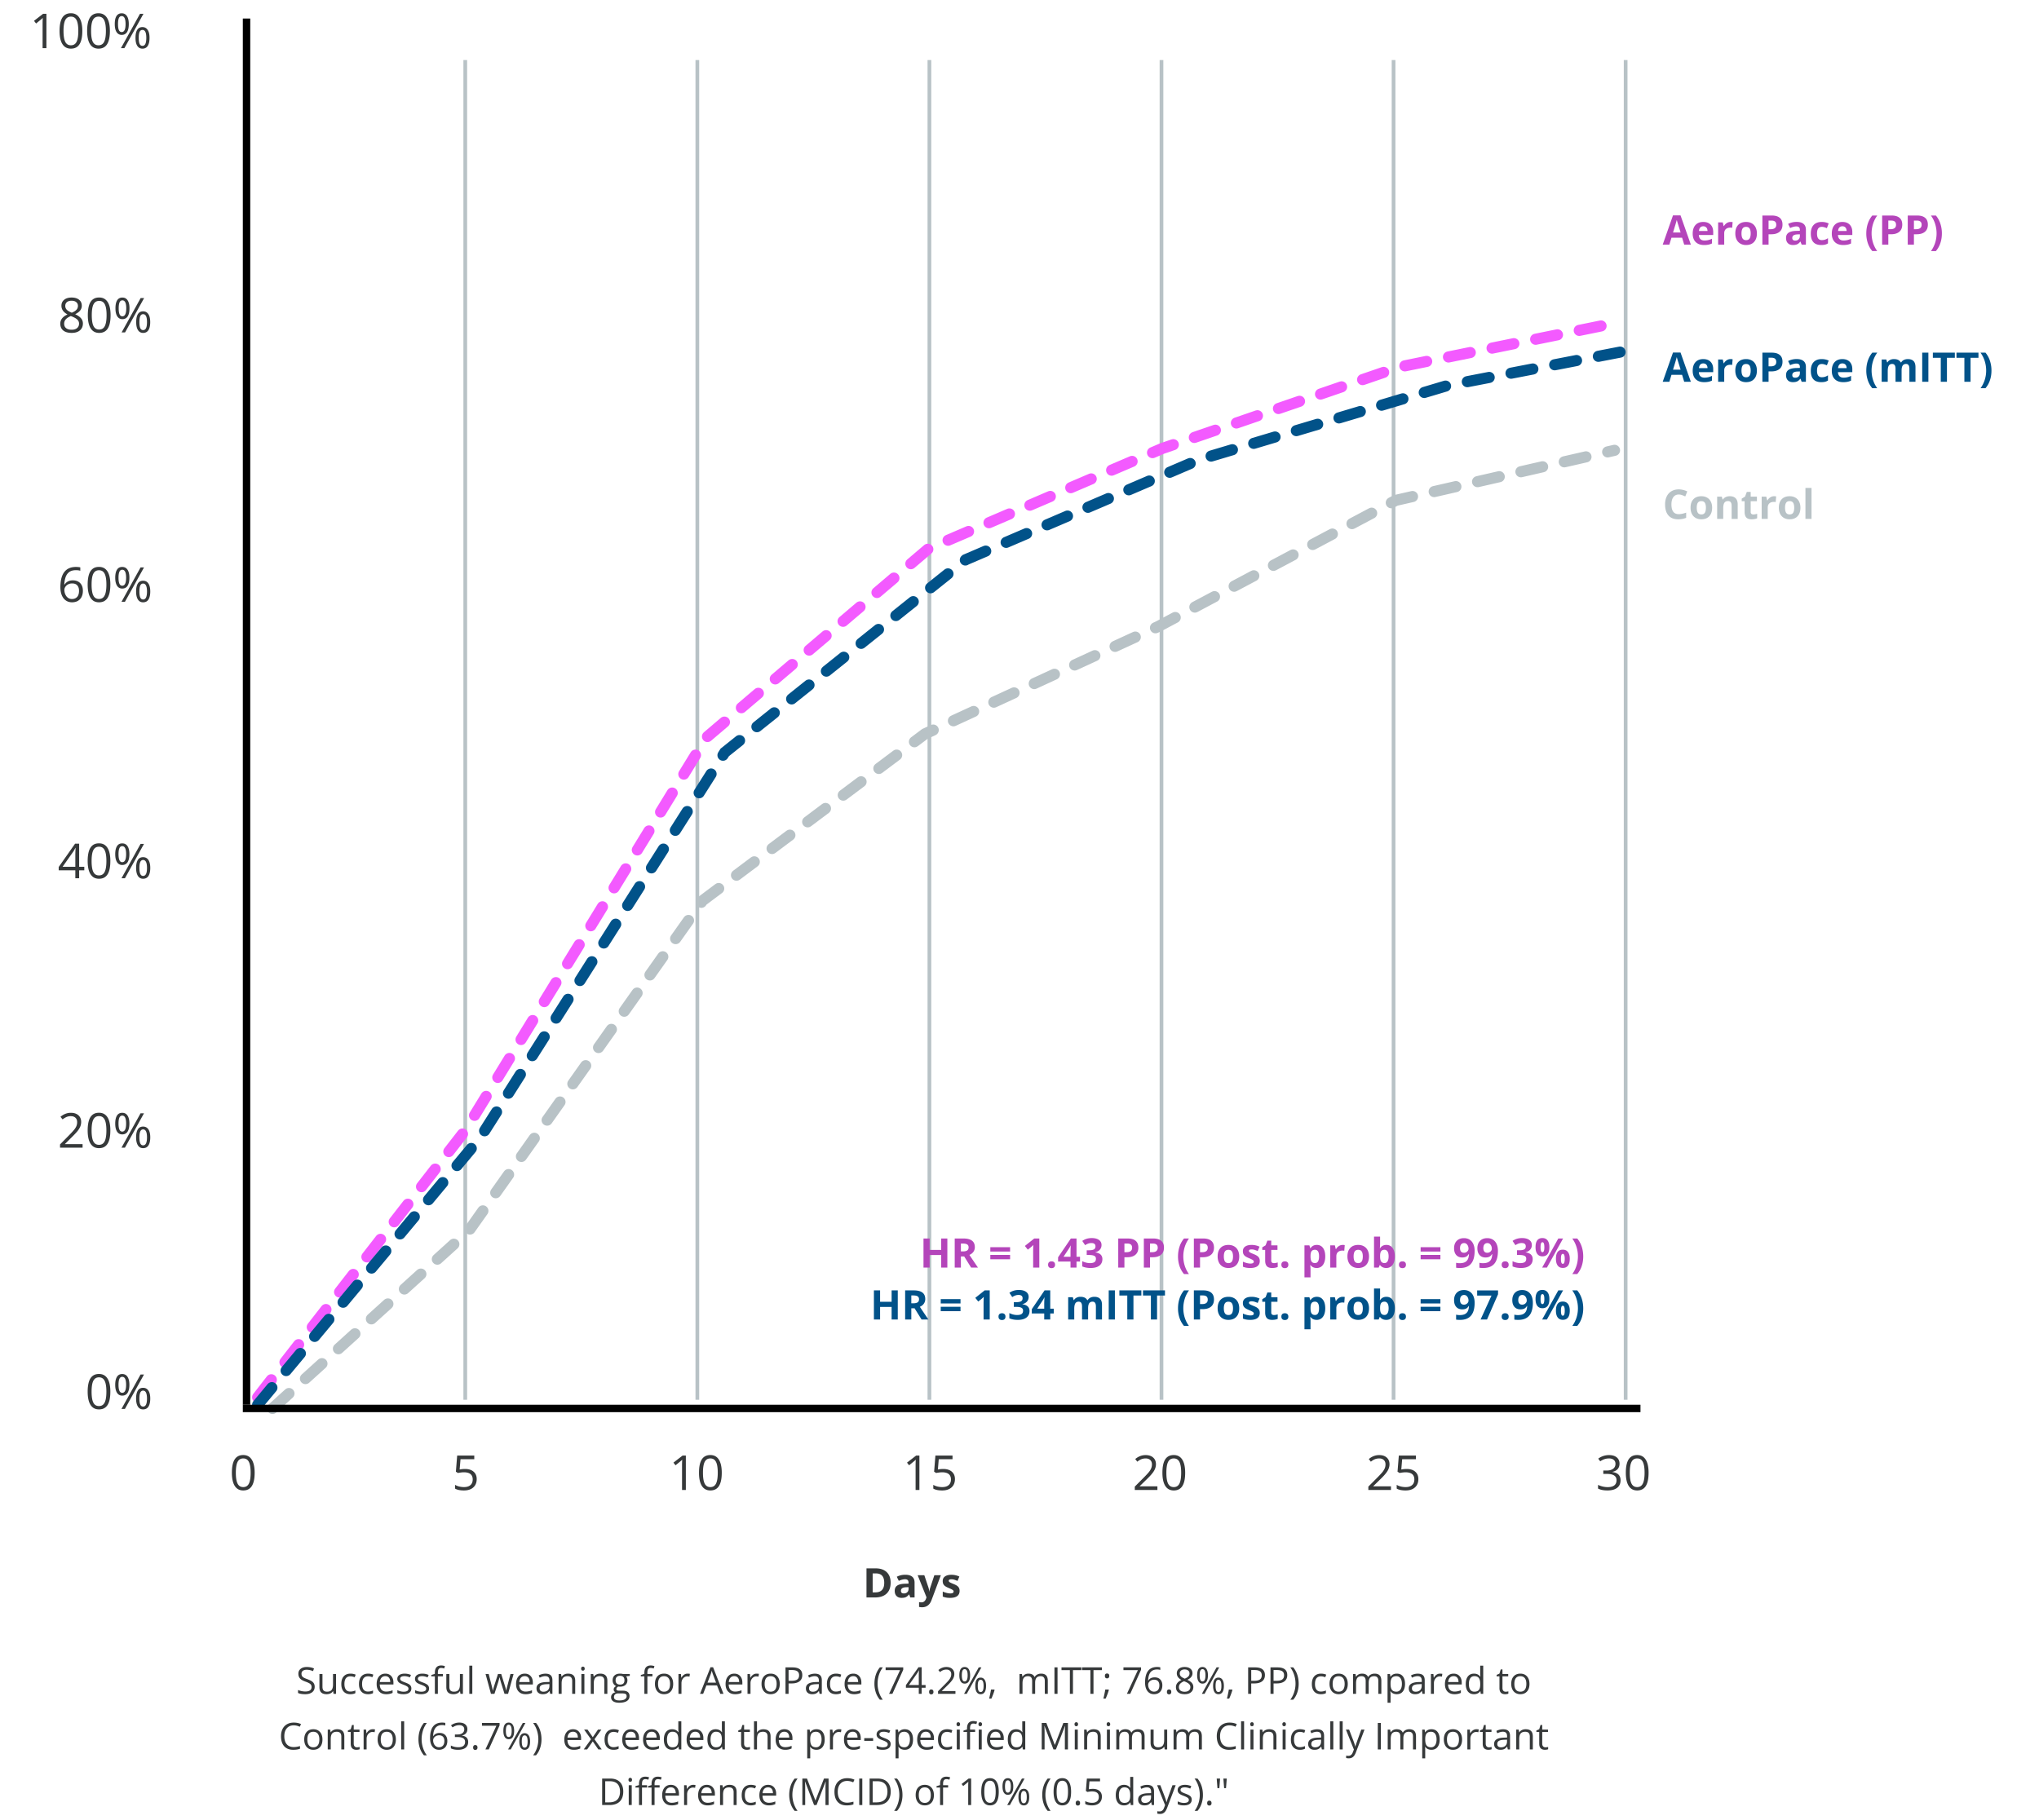 <?xml version="1.0" encoding="UTF-8"?> <svg xmlns="http://www.w3.org/2000/svg" width="550" height="491" viewBox="0 0 550 491" fill="none"><path d="M12.518 13H11.49V6.386q0-.825.05-1.562a7 7 0 0 1-.298.28q-.165.146-1.51 1.237l-.56-.723L11.63 3.72h.89zm9.687-4.653q0 2.406-.762 3.593-.756 1.187-2.317 1.187-1.498 0-2.279-1.212-.78-1.22-.78-3.568 0-2.424.755-3.599.755-1.174 2.304-1.174 1.51 0 2.291 1.225.788 1.226.788 3.548m-5.072 0q0 2.025.476 2.952.476.92 1.517.92 1.053 0 1.523-.933.477-.94.476-2.939 0-2-.476-2.926-.469-.933-1.523-.933-1.041 0-1.517.92-.477.915-.476 2.94m12.511 0q0 2.406-.762 3.593-.755 1.187-2.317 1.187-1.497 0-2.278-1.212-.78-1.22-.781-3.568 0-2.424.755-3.599.756-1.174 2.304-1.174 1.511 0 2.292 1.225.787 1.226.787 3.548m-5.072 0q0 2.025.476 2.952.477.92 1.517.92 1.054 0 1.524-.933.476-.94.476-2.939t-.476-2.926q-.47-.933-1.524-.933-1.041 0-1.517.92-.476.915-.476 2.94m7.262-1.86q0 1.08.235 1.619.234.54.762.54 1.04 0 1.04-2.159 0-2.145-1.04-2.145-.528 0-.762.533-.235.533-.235 1.612m2.907 0q0 1.447-.489 2.19-.482.737-1.421.737-.89 0-1.384-.756-.489-.755-.489-2.17 0-1.442.47-2.172.476-.73 1.403-.73.92 0 1.415.756.495.755.495 2.145m2.679 3.72q0 1.086.235 1.625.234.533.768.533.533 0 .787-.527.255-.533.254-1.631 0-1.086-.254-1.606-.255-.527-.787-.527-.534 0-.768.527-.235.52-.235 1.606m2.913 0q0 1.44-.488 2.184-.483.736-1.422.736-.901 0-1.39-.755-.483-.756-.483-2.165 0-1.44.47-2.17.476-.731 1.403-.73.9 0 1.403.748.508.743.508 2.152M38.697 3.72 33.548 13h-.933l5.148-9.28zM19.31 80.276q1.27 0 2.013.59.742.591.742 1.632 0 .686-.425 1.25-.425.566-1.358 1.029 1.13.54 1.605 1.136.477.59.477 1.371-.001 1.155-.806 1.847-.806.686-2.21.686-1.485 0-2.285-.648-.8-.653-.8-1.847 0-1.594 1.943-2.482-.876-.495-1.257-1.066a2.3 2.3 0 0 1-.38-1.289q0-1.008.742-1.606.75-.603 2-.603m-2.005 7.072q0 .762.526 1.187.534.425 1.492.425.946 0 1.473-.444.527-.445.527-1.22 0-.615-.495-1.09-.495-.484-1.727-.934-.946.405-1.371.901a1.73 1.73 0 0 0-.425 1.175m1.993-6.215q-.794 0-1.244.381t-.451 1.016q0 .584.374 1.003.375.418 1.384.838.908-.38 1.282-.82a1.5 1.5 0 0 0 .381-1.021q0-.642-.463-1.016-.457-.38-1.263-.38m10.53 3.904q0 2.406-.761 3.593-.756 1.187-2.317 1.187-1.499 0-2.279-1.212-.78-1.22-.78-3.568 0-2.424.755-3.599.755-1.174 2.304-1.174 1.51 0 2.291 1.225.787 1.225.787 3.548m-5.071 0q0 2.025.476 2.952.476.92 1.517.92 1.053 0 1.523-.933.476-.94.476-2.939t-.476-2.926q-.469-.933-1.523-.933-1.041 0-1.517.92-.476.915-.476 2.94m7.261-1.86q0 1.08.235 1.619.235.54.762.54 1.041 0 1.041-2.159 0-2.145-1.041-2.145-.526 0-.762.533-.235.533-.235 1.612m2.908 0q0 1.447-.49 2.19-.481.736-1.421.736-.89 0-1.384-.755-.489-.755-.489-2.17 0-1.442.47-2.172.476-.73 1.403-.73.92 0 1.416.756.495.755.495 2.145m2.678 3.72q0 1.086.235 1.625.235.533.768.533.534 0 .787-.527.255-.533.254-1.631 0-1.086-.254-1.606-.253-.527-.787-.527-.532 0-.768.527-.234.52-.235 1.606m2.914 0q0 1.44-.489 2.184-.482.736-1.422.736-.9 0-1.39-.755-.483-.756-.482-2.165 0-1.44.47-2.17.475-.731 1.402-.73.902 0 1.403.748.508.742.508 2.152M38.88 80.41l-5.148 9.28H32.8l5.148-9.28zM16.289 158.41q0-.838.114-1.638.12-.8.4-1.485.279-.693.762-1.213a3.3 3.3 0 0 1 1.2-.812q.724-.299 1.732-.299.286 0 .616.032.33.026.546.089v.908a2.6 2.6 0 0 0-.54-.121 5 5 0 0 0-.603-.038q-1.18 0-1.86.514-.672.514-.97 1.397a7 7 0 0 0-.343 1.974h.07a2.37 2.37 0 0 1 1.237-.984q.438-.152 1.016-.152.812 0 1.415.33.61.33.94.958.336.629.336 1.524 0 .959-.355 1.656a2.55 2.55 0 0 1-1.016 1.079q-.654.375-1.561.375-.68 0-1.25-.26a2.8 2.8 0 0 1-.997-.775q-.42-.514-.654-1.276-.235-.768-.235-1.783m3.123 3.205q.864 0 1.384-.552.52-.553.52-1.669 0-.915-.463-1.448-.464-.533-1.397-.533-.634 0-1.104.267a2 2 0 0 0-.73.66q-.26.4-.26.812 0 .42.12.851.128.431.381.8.254.368.641.59.386.222.908.222m10.353-3.891q0 1.13-.171 2.019t-.54 1.504a2.53 2.53 0 0 1-.952.94q-.584.317-1.403.317-1.035 0-1.714-.565-.672-.565-1.01-1.631-.33-1.074-.33-2.584 0-1.485.3-2.552.303-1.073.977-1.644.672-.577 1.777-.577 1.047 0 1.727.571.678.565 1.009 1.638.33 1.066.33 2.564m-5.06 0q0 1.295.198 2.158.195.863.634 1.295.445.426 1.162.426t1.155-.426q.445-.425.641-1.288.204-.863.204-2.165 0-1.275-.197-2.133-.197-.863-.635-1.295-.438-.438-1.168-.438t-1.168.438q-.437.432-.635 1.295-.19.858-.19 2.133m8.26-4.761q.951 0 1.44.762.495.756.495 2.139 0 1.384-.476 2.158-.476.77-1.46.769-.914 0-1.403-.769-.482-.774-.482-2.158t.463-2.139q.464-.762 1.422-.762m0 .756q-.515 0-.756.539-.241.534-.241 1.606t.24 1.619q.242.546.756.546.533 0 .794-.546.26-.546.26-1.619 0-1.066-.26-1.606-.255-.539-.794-.539m5.877-.622-5.148 9.28h-.927l5.148-9.28zm-.247 3.586q.945 0 1.44.762.496.755.496 2.139 0 1.377-.477 2.152-.475.768-1.46.768-.92 0-1.402-.768-.483-.774-.483-2.152 0-1.385.457-2.139.464-.762 1.429-.762m0 .762q-.514 0-.756.533-.24.533-.241 1.606 0 1.073.241 1.619.241.539.756.539.533 0 .793-.533.26-.54.26-1.625 0-1.066-.26-1.6-.255-.539-.793-.539M22.738 234.81h-1.39v2.151H20.32v-2.151h-4.488v-.889l4.418-6.291h1.098v6.227h1.39zm-2.418-.953v-3.034q0-.35.006-.628.006-.286.02-.527.012-.248.018-.47.013-.222.02-.438h-.051q-.12.254-.28.54a5 5 0 0 1-.31.501l-2.863 4.056zm9.445-1.548q0 1.13-.171 2.018-.171.889-.54 1.505-.367.615-.952.939-.584.318-1.403.317-1.034 0-1.714-.565-.672-.564-1.009-1.631-.33-1.072-.33-2.583 0-1.486.299-2.552.304-1.073.977-1.644.673-.578 1.777-.578 1.048 0 1.727.571.68.566 1.01 1.638.33 1.067.33 2.565m-5.059 0q0 1.294.197 2.158t.635 1.295q.444.425 1.161.425t1.156-.425q.445-.425.64-1.289.204-.863.204-2.164 0-1.276-.197-2.133-.197-.863-.635-1.295-.438-.438-1.168-.438t-1.168.438q-.438.431-.634 1.295-.19.857-.19 2.133m8.259-4.761q.952 0 1.44.762.495.754.495 2.139t-.476 2.158q-.476.768-1.46.768-.913 0-1.402-.768-.483-.774-.483-2.158 0-1.385.464-2.139.463-.762 1.422-.762m0 .755q-.514 0-.756.54-.24.533-.241 1.606 0 1.072.241 1.618t.755.546q.534 0 .794-.546t.26-1.618q0-1.067-.26-1.606-.255-.54-.794-.54m5.877-.622-5.148 9.28h-.926l5.148-9.28zm-.247 3.587q.945 0 1.44.761.495.756.496 2.139 0 1.378-.476 2.152-.477.768-1.46.768-.92 0-1.403-.768-.483-.774-.482-2.152 0-1.383.457-2.139.463-.762 1.428-.761m0 .761q-.515 0-.755.533-.242.534-.242 1.606t.242 1.619q.24.54.755.54.533 0 .793-.534.26-.539.26-1.625 0-1.066-.26-1.599-.253-.54-.793-.54M22.275 309.648h-6.081v-.882l2.482-2.52q.69-.699 1.161-1.245.477-.545.724-1.072.247-.534.247-1.168 0-.787-.47-1.2-.463-.419-1.224-.419a2.9 2.9 0 0 0-1.181.229 5.1 5.1 0 0 0-1.054.647l-.565-.711q.368-.31.8-.552.438-.242.933-.381.501-.14 1.067-.14.856 0 1.479.299.621.298.958.85.343.552.343 1.314 0 .736-.292 1.371a5.6 5.6 0 0 1-.819 1.251q-.527.615-1.231 1.307l-2.019 2.013v.044h4.742zm7.49-4.653q0 1.13-.171 2.019t-.54 1.504a2.53 2.53 0 0 1-.952.94q-.584.317-1.403.317-1.035 0-1.714-.565-.672-.565-1.01-1.631-.33-1.074-.33-2.584 0-1.485.3-2.552.303-1.072.977-1.644.672-.577 1.777-.577 1.047 0 1.727.571.678.565 1.009 1.638.33 1.066.33 2.564m-5.06 0q0 1.295.198 2.158.195.863.634 1.295.445.426 1.162.426t1.155-.426q.445-.425.641-1.288.204-.864.204-2.165 0-1.275-.197-2.133-.197-.863-.635-1.295-.438-.438-1.168-.438t-1.168.438q-.437.432-.635 1.295-.19.858-.19 2.133m8.26-4.761q.951 0 1.44.762.495.756.495 2.139 0 1.384-.476 2.158-.476.77-1.46.769-.914 0-1.403-.769-.482-.774-.482-2.158t.463-2.139q.464-.762 1.422-.762m0 .756q-.515 0-.756.539-.241.534-.241 1.606t.24 1.619q.242.546.756.546.533 0 .794-.546.26-.546.26-1.619 0-1.066-.26-1.606-.255-.539-.794-.539m5.877-.622-5.148 9.28h-.927l5.148-9.28zm-.247 3.586q.945 0 1.44.762.496.755.496 2.139 0 1.378-.477 2.152-.475.768-1.46.768-.92 0-1.402-.768-.483-.775-.483-2.152 0-1.385.457-2.139.464-.762 1.429-.762m0 .762q-.514 0-.756.533-.24.533-.241 1.606 0 1.073.241 1.619.241.539.756.539.533 0 .793-.533.26-.54.26-1.625 0-1.066-.26-1.6-.255-.539-.793-.539M29.765 375.478q0 1.13-.172 2.018-.171.89-.54 1.504a2.53 2.53 0 0 1-.952.94q-.584.317-1.402.317-1.036 0-1.714-.565-.673-.564-1.01-1.631-.33-1.072-.33-2.583 0-1.486.299-2.552.305-1.072.977-1.644.673-.578 1.778-.578 1.047 0 1.726.571.68.566 1.01 1.638.33 1.066.33 2.565m-5.06 0q0 1.294.197 2.158t.635 1.295q.444.425 1.162.425.717 0 1.155-.425.444-.425.641-1.289.203-.863.203-2.164 0-1.276-.197-2.133-.196-.863-.634-1.295-.439-.438-1.168-.438-.73 0-1.168.438-.438.432-.635 1.295-.19.856-.19 2.133m8.259-4.761q.953 0 1.44.762.496.755.496 2.139t-.476 2.158q-.477.768-1.46.768-.915 0-1.403-.768-.483-.774-.483-2.158 0-1.385.464-2.139.463-.762 1.422-.762m0 .755q-.514 0-.756.54-.24.533-.24 1.606t.24 1.618q.241.546.756.546.533 0 .793-.546t.26-1.618q0-1.067-.26-1.606-.255-.54-.793-.54m5.878-.622-5.148 9.28h-.927l5.148-9.28zm-.248 3.587q.945 0 1.441.761.495.756.495 2.139 0 1.378-.476 2.152-.476.768-1.46.768-.92 0-1.403-.768-.482-.774-.482-2.152 0-1.383.457-2.139.464-.761 1.428-.761m0 .761q-.515 0-.755.533-.242.534-.242 1.606t.242 1.619q.24.54.755.54.534 0 .794-.534.26-.539.26-1.625 0-1.067-.26-1.599-.255-.54-.794-.54M68.688 397.347q0 2.406-.761 3.593-.756 1.187-2.317 1.187-1.499 0-2.28-1.212-.78-1.22-.78-3.568 0-2.424.756-3.599.755-1.174 2.304-1.174 1.51 0 2.291 1.225.787 1.225.787 3.548m-5.071 0q0 2.025.476 2.952.476.92 1.517.92 1.053 0 1.523-.933.477-.94.476-2.939 0-2-.476-2.926-.469-.933-1.523-.933-1.041 0-1.517.92-.477.914-.476 2.939M185.002 402h-1.029v-6.614q0-.825.051-1.562a7 7 0 0 1-.298.28q-.165.145-1.511 1.237l-.558-.723 2.456-1.898h.889zm9.686-4.653q0 2.406-.761 3.593-.756 1.187-2.317 1.187-1.499 0-2.279-1.212-.781-1.22-.781-3.568 0-2.424.756-3.599.754-1.174 2.304-1.174 1.51 0 2.291 1.225.787 1.225.787 3.548m-5.071 0q0 2.025.476 2.952.476.92 1.517.92 1.053 0 1.523-.933.476-.94.476-2.939t-.476-2.926q-.47-.933-1.523-.933-1.041 0-1.517.92-.476.914-.476 2.939M312.198 402h-6.1v-.908l2.444-2.456q1.118-1.13 1.473-1.613.354-.482.533-.939.177-.458.177-.984 0-.742-.45-1.174-.452-.438-1.251-.438-.577 0-1.098.19-.515.19-1.149.692l-.558-.717q1.281-1.067 2.793-1.067 1.307 0 2.05.673.743.667.743 1.797 0 .882-.496 1.745-.494.864-1.853 2.184l-2.031 1.987v.05h4.773zm7.49-4.653q0 2.406-.761 3.593-.756 1.187-2.317 1.187-1.499 0-2.279-1.212-.781-1.22-.781-3.568 0-2.424.756-3.599.755-1.174 2.304-1.174 1.51 0 2.291 1.225.787 1.225.787 3.548m-5.071 0q0 2.025.476 2.952.476.92 1.517.92 1.053 0 1.523-.933.476-.94.476-2.939t-.476-2.926q-.47-.933-1.523-.933-1.041 0-1.517.92-.476.914-.476 2.939M125.438 396.332q1.467 0 2.305.73.844.723.844 1.986 0 1.441-.921 2.26-.913.819-2.526.819-1.568 0-2.393-.502v-1.015q.444.286 1.104.451.66.158 1.302.158 1.116 0 1.733-.527.621-.527.622-1.523 0-1.942-2.381-1.942-.603 0-1.612.184l-.546-.349.349-4.342h4.615v.971h-3.713l-.235 2.787a7.3 7.3 0 0 1 1.453-.146M248.002 402h-1.029v-6.614q0-.825.051-1.562a7 7 0 0 1-.298.28q-.165.145-1.511 1.237l-.558-.723 2.456-1.898h.889zm6.436-5.668q1.467 0 2.305.73.844.723.844 1.986 0 1.441-.921 2.26-.913.819-2.526.819-1.568 0-2.393-.502v-1.015q.444.286 1.104.451.66.158 1.302.158 1.116 0 1.733-.527.621-.527.622-1.523 0-1.942-2.381-1.942-.603 0-1.612.184l-.546-.349.349-4.342h4.615v.971h-3.713l-.235 2.787a7.3 7.3 0 0 1 1.453-.146M375.198 402h-6.1v-.908l2.444-2.456q1.118-1.13 1.473-1.613.354-.482.533-.939.177-.458.177-.984 0-.742-.45-1.174-.452-.438-1.251-.438-.577 0-1.098.19-.515.19-1.149.692l-.558-.717q1.281-1.067 2.793-1.067 1.307 0 2.05.673.743.667.743 1.797 0 .882-.496 1.745-.494.864-1.853 2.184l-2.031 1.987v.05h4.773zm4.24-5.668q1.467 0 2.305.73.844.723.844 1.986 0 1.441-.921 2.26-.913.819-2.526.819-1.568 0-2.393-.502v-1.015q.444.286 1.104.451.66.158 1.302.158 1.116 0 1.733-.527.622-.527.622-1.523 0-1.942-2.381-1.942-.603 0-1.612.184l-.546-.349.349-4.342h4.615v.971h-3.713l-.235 2.787a7.3 7.3 0 0 1 1.453-.146M436.849 394.903q0 .889-.501 1.454-.496.565-1.41.755v.051q1.117.14 1.657.711t.54 1.498q0 1.327-.921 2.044-.92.711-2.615.711-.737 0-1.352-.114a4.5 4.5 0 0 1-1.187-.388v-1.002a6 6 0 0 0 2.577.609q2.406 0 2.406-1.885 0-1.689-2.653-1.689h-.915v-.908h.927q1.086 0 1.72-.476.635-.482.635-1.333 0-.679-.47-1.066-.463-.387-1.263-.387-.609 0-1.149.165-.539.165-1.231.609l-.533-.711q.572-.45 1.314-.704a4.8 4.8 0 0 1 1.574-.261q1.352 0 2.101.622.749.616.749 1.695m7.839 2.444q0 2.406-.761 3.593-.756 1.187-2.317 1.187-1.499 0-2.279-1.212-.781-1.22-.781-3.568 0-2.424.756-3.599.755-1.174 2.304-1.174 1.51 0 2.291 1.225.787 1.225.787 3.548m-5.071 0q0 2.025.476 2.952.476.92 1.517.92 1.053 0 1.523-.933.476-.94.476-2.939t-.476-2.926q-.47-.933-1.523-.933-1.041 0-1.517.92-.476.914-.476 2.939" fill="#36393a"></path><path d="M438.5 16.199V377.66M375.9 16.199V377.66M313.3 16.199V377.66M250.698 16.199V377.66M188.101 16.199V377.66M125.5 16.199V377.66" stroke="#b8c2c6"></path><path d="m454.295 66-.569-1.87h-2.863l-.569 1.87H448.5l2.771-7.885h2.036L456.089 66zm-.966-3.266q-.79-2.54-.892-2.873a10 10 0 0 1-.14-.526q-.177.687-1.015 3.4zm6.112-1.686q-.521 0-.816.333-.296.328-.339.934h2.299q-.01-.607-.317-.934-.306-.333-.827-.333m.231 5.06q-1.45 0-2.267-.8-.816-.801-.816-2.268 0-1.51.752-2.33.757-.828 2.089-.828 1.273 0 1.982.725.71.726.709 2.004v.795h-3.872q.026.698.413 1.09t1.085.392q.543 0 1.026-.113a5 5 0 0 0 1.01-.36v1.268a3.8 3.8 0 0 1-.919.317 5.7 5.7 0 0 1-1.192.107m7.133-6.226q.333 0 .553.049l-.124 1.536a1.9 1.9 0 0 0-.483-.054q-.784 0-1.225.403-.435.402-.435 1.128V66h-1.638v-6.005h1.241l.242 1.01h.08q.28-.505.752-.811a1.86 1.86 0 0 1 1.037-.312m2.948 3.105q0 .891.29 1.348.296.457.957.457.655 0 .939-.452.29-.456.29-1.353 0-.892-.29-1.338-.29-.445-.95-.445-.655 0-.946.445-.29.441-.29 1.338m4.152 0q0 1.466-.773 2.293-.774.828-2.154.827-.865 0-1.525-.376a2.53 2.53 0 0 1-1.015-1.09q-.355-.71-.355-1.654 0-1.472.768-2.288t2.159-.817q.865 0 1.526.376.66.376 1.015 1.08t.354 1.649m3.148-1.144h.548q.768 0 1.149-.301.381-.306.381-.886 0-.586-.322-.865-.316-.28-.999-.28h-.757zm3.759-1.246q0 1.267-.794 1.939-.79.67-2.251.671h-.714V66h-1.665v-7.852h2.508q1.428 0 2.17.617.747.612.746 1.832M485.979 66l-.316-.816h-.043q-.414.52-.854.725-.435.198-1.139.198-.865 0-1.364-.494-.495-.494-.494-1.407 0-.956.666-1.407.67-.457 2.019-.505l1.042-.032v-.264q0-.912-.934-.913-.72 0-1.692.435l-.543-1.106q1.037-.542 2.299-.542 1.208 0 1.853.526t.645 1.6V66zm-.483-2.782-.634.021q-.714.022-1.063.258-.35.237-.349.72 0 .693.795.693.569 0 .907-.328.344-.327.344-.87zm5.758 2.89q-2.804 0-2.804-3.078 0-1.53.763-2.337.762-.81 2.186-.81 1.042 0 1.869.407l-.483 1.268a8 8 0 0 0-.72-.252 2.3 2.3 0 0 0-.666-.102q-1.278 0-1.278 1.815 0 1.762 1.278 1.762.473 0 .875-.124.404-.129.806-.397v1.402a2.6 2.6 0 0 1-.806.349 4.5 4.5 0 0 1-1.02.096m5.709-5.06q-.52 0-.816.333-.296.328-.338.934h2.298q-.01-.607-.316-.934-.307-.333-.828-.333m.231 5.06q-1.45 0-2.266-.8-.817-.801-.817-2.268 0-1.51.752-2.33.758-.828 2.09-.828 1.272 0 1.982.725.709.726.709 2.004v.795h-3.873q.027.698.414 1.09t1.085.392q.542 0 1.025-.113a5 5 0 0 0 1.01-.36v1.268a3.8 3.8 0 0 1-.918.317 5.7 5.7 0 0 1-1.193.107m6.22-3.121q0-1.424.414-2.664a6.7 6.7 0 0 1 1.203-2.175h1.343a7.7 7.7 0 0 0-1.145 2.277 8.55 8.55 0 0 0 .006 5.097 7.8 7.8 0 0 0 1.128 2.218h-1.332a6.3 6.3 0 0 1-1.203-2.132 8.1 8.1 0 0 1-.414-2.621m5.94-1.144h.548q.769 0 1.15-.301.381-.306.381-.886 0-.586-.322-.865-.317-.28-.999-.28h-.758zm3.76-1.246q0 1.267-.795 1.939-.789.67-2.25.671h-.715V66h-1.665v-7.852h2.509q1.428 0 2.17.617.746.612.746 1.832m3.148 1.246h.548q.768 0 1.149-.301.381-.306.381-.886 0-.586-.322-.865-.317-.28-.999-.28h-.757zm3.759-1.246q0 1.267-.794 1.939-.79.67-2.251.671h-.714V66h-1.665v-7.852h2.508q1.428 0 2.17.617.746.612.746 1.832m3.782 2.39q0 1.412-.419 2.632a6.3 6.3 0 0 1-1.198 2.121h-1.332a7.8 7.8 0 0 0 1.123-2.213q.397-1.23.397-2.55a8.5 8.5 0 0 0-.387-2.552 7.7 7.7 0 0 0-1.144-2.277h1.343a6.6 6.6 0 0 1 1.203 2.185 8.3 8.3 0 0 1 .414 2.654" fill="#b445ba"></path><path d="m454.295 103-.569-1.869h-2.863l-.569 1.869H448.5l2.771-7.885h2.036l2.782 7.885zm-.966-3.266q-.79-2.54-.892-2.873a10 10 0 0 1-.14-.526q-.177.687-1.015 3.4zm6.112-1.686q-.521 0-.816.333-.296.328-.339.934h2.299q-.01-.606-.317-.934-.306-.333-.827-.333m.231 5.059q-1.45 0-2.267-.8-.816-.8-.816-2.266 0-1.51.752-2.331.757-.828 2.089-.828 1.273 0 1.982.725.71.726.709 2.004v.795h-3.872q.026.698.413 1.09t1.085.392q.543 0 1.026-.113a5 5 0 0 0 1.01-.359v1.267a3.8 3.8 0 0 1-.919.317 5.6 5.6 0 0 1-1.192.107m7.133-6.225q.333 0 .553.049l-.124 1.536a1.9 1.9 0 0 0-.483-.054q-.784 0-1.225.403-.435.403-.435 1.128V103h-1.638v-6.005h1.241l.242 1.01h.08q.28-.505.752-.811a1.86 1.86 0 0 1 1.037-.312m2.948 3.105q0 .891.29 1.348.296.457.957.457.655 0 .939-.452.29-.456.29-1.353 0-.892-.29-1.338-.29-.445-.95-.445-.655 0-.946.445-.29.441-.29 1.338m4.152 0q0 1.466-.773 2.293-.774.828-2.154.827-.865 0-1.525-.376a2.53 2.53 0 0 1-1.015-1.09q-.355-.71-.355-1.654 0-1.472.768-2.288t2.159-.817q.865 0 1.526.376.66.376 1.015 1.08t.354 1.649m3.148-1.144h.548q.768 0 1.149-.301.381-.306.381-.886 0-.586-.322-.865-.316-.28-.999-.28h-.757zm3.759-1.246q0 1.267-.794 1.939-.79.67-2.251.671h-.714V103h-1.665v-7.853h2.508q1.428 0 2.17.618.747.612.746 1.832m5.167 5.403-.316-.816h-.043q-.414.52-.854.725-.435.198-1.139.198-.865 0-1.364-.494-.495-.493-.494-1.407 0-.956.666-1.407.67-.457 2.019-.505l1.042-.032v-.263q0-.915-.934-.914-.72 0-1.692.436l-.543-1.107q1.037-.542 2.299-.542 1.208 0 1.853.526.645.525.645 1.6V103zm-.483-2.782-.634.021q-.714.022-1.063.258-.35.237-.349.72 0 .693.795.693.569 0 .907-.328.344-.327.344-.87zm5.758 2.889q-2.804 0-2.804-3.077 0-1.53.763-2.337.762-.81 2.186-.81 1.042 0 1.869.407l-.483 1.268a8 8 0 0 0-.72-.252 2.3 2.3 0 0 0-.666-.102q-1.278 0-1.278 1.815 0 1.762 1.278 1.762.473 0 .875-.124a3.2 3.2 0 0 0 .806-.397v1.402a2.7 2.7 0 0 1-.806.349 4.5 4.5 0 0 1-1.02.096m5.709-5.06q-.52 0-.816.334-.296.328-.338.934h2.298q-.01-.606-.316-.934-.307-.333-.828-.333m.231 5.06q-1.45 0-2.266-.8t-.817-2.266q0-1.51.752-2.331.758-.828 2.09-.828 1.272 0 1.982.725.709.726.709 2.004v.795h-3.873q.027.698.414 1.09t1.085.392q.542 0 1.025-.113a5 5 0 0 0 1.01-.359v1.267a3.8 3.8 0 0 1-.918.317 5.6 5.6 0 0 1-1.193.107m6.22-3.12q0-1.424.414-2.664a6.7 6.7 0 0 1 1.203-2.175h1.343a7.7 7.7 0 0 0-1.145 2.277 8.55 8.55 0 0 0 .006 5.097 7.8 7.8 0 0 0 1.128 2.218h-1.332a6.3 6.3 0 0 1-1.203-2.132 8.1 8.1 0 0 1-.414-2.621m9.523 3.013h-1.638v-3.507q0-.651-.22-.972-.215-.328-.683-.328-.627 0-.913.462-.284.462-.284 1.52V103h-1.638v-6.005h1.251l.22.768h.092q.241-.413.698-.644a2.24 2.24 0 0 1 1.047-.237q1.349 0 1.826.881h.145q.242-.42.709-.65.473-.23 1.064-.23 1.02 0 1.541.526.527.521.527 1.675V103h-1.644v-3.507q0-.651-.22-.972-.215-.328-.682-.328-.601 0-.903.43-.295.429-.295 1.364zm5.559 0v-7.853h1.665V103zm6.671 0h-1.665v-6.467h-2.132v-1.386h5.929v1.386h-2.132zm6.37 0h-1.665v-6.467h-2.132v-1.386h5.929v1.386h-2.132zm5.64-3.013q0 1.413-.419 2.632a6.3 6.3 0 0 1-1.198 2.121h-1.332a7.8 7.8 0 0 0 1.123-2.213q.397-1.23.397-2.55a8.5 8.5 0 0 0-.387-2.552 7.7 7.7 0 0 0-1.144-2.278h1.343a6.6 6.6 0 0 1 1.203 2.186 8.3 8.3 0 0 1 .414 2.654" fill="#015289"></path><path d="M452.824 133.42q-.94 0-1.456.709-.515.704-.515 1.966 0 2.627 1.971 2.627.827 0 2.003-.414v1.397q-.966.402-2.159.402-1.713 0-2.621-1.036-.908-1.042-.908-2.987 0-1.224.446-2.143a3.2 3.2 0 0 1 1.278-1.412q.838-.494 1.961-.494 1.143 0 2.299.553l-.538 1.353a9 9 0 0 0-.886-.365 2.6 2.6 0 0 0-.875-.156m4.855 3.567q0 .892.29 1.348.296.456.956.457.655 0 .94-.452.29-.456.29-1.353 0-.892-.29-1.338-.29-.445-.95-.445-.655 0-.946.445-.29.441-.29 1.338m4.152 0q0 1.466-.773 2.293-.774.828-2.154.827-.865 0-1.526-.376a2.54 2.54 0 0 1-1.015-1.09q-.354-.71-.354-1.654 0-1.472.768-2.288.768-.817 2.159-.817.865 0 1.525.376.661.376 1.016 1.08.354.704.354 1.649m6.897 3.013h-1.639v-3.507q0-.651-.231-.972-.231-.328-.735-.328-.688 0-.994.462-.306.456-.306 1.52V140h-1.638v-6.005h1.251l.22.768h.092q.273-.435.752-.655.483-.226 1.095-.226 1.047 0 1.59.57.543.564.543 1.632zm4.216-1.198q.43 0 1.031-.188v1.219q-.612.274-1.504.274-.982 0-1.434-.494-.446-.499-.446-1.493v-2.895h-.784v-.693l.902-.548.473-1.267h1.047v1.278h1.682v1.23h-1.682v2.895q0 .35.194.516.198.166.521.166m5.602-4.92q.333 0 .553.049l-.123 1.536a1.9 1.9 0 0 0-.484-.054q-.785 0-1.224.403-.435.402-.435 1.128V140h-1.639v-6.005h1.241l.242 1.01h.08q.28-.505.752-.811a1.86 1.86 0 0 1 1.037-.312m2.949 3.105q0 .892.29 1.348.295.456.956.457.655 0 .94-.452.29-.456.29-1.353 0-.892-.29-1.338-.291-.445-.951-.445-.656 0-.945.445-.29.441-.29 1.338m4.151 0q0 1.466-.773 2.293-.774.828-2.154.827-.865 0-1.525-.376a2.53 2.53 0 0 1-1.015-1.09q-.355-.71-.355-1.654 0-1.472.768-2.288.768-.817 2.159-.817.865 0 1.526.376.66.376 1.015 1.08t.354 1.649m2.992 3.013H487v-8.357h1.638z" fill="#b8c2c6"></path><path d="M255.539 342h-1.66v-3.389h-3.109V342h-1.666v-7.853h1.666v3.078h3.109v-3.078h1.66zm3.652-4.367h.538q.789 0 1.165-.263t.376-.827q0-.558-.387-.795-.381-.236-1.187-.236h-.505zm0 1.354V342h-1.665v-7.853h2.288q1.601 0 2.369.586.768.58.768 1.767 0 .693-.381 1.235-.381.538-1.08.844A328 328 0 0 0 263.8 342h-1.848l-1.874-3.013zm7.939-1.311V336.5h5.333v1.176zm0 2.079v-1.176h5.333v1.176zM280.343 342h-1.66v-4.544l.016-.747.027-.816a9 9 0 0 1-.575.543l-.902.725-.8-.999 2.53-2.015h1.364zm2.368-.768q0-.451.242-.682t.704-.231q.446 0 .687.236.247.236.247.677 0 .425-.247.671-.247.242-.687.242-.451 0-.699-.236-.247-.242-.247-.677m8.616-.859h-.946V342h-1.622v-1.627h-3.351v-1.155l3.443-5.071h1.53v4.936h.946zm-2.568-1.29v-1.332q0-.333.027-.966.027-.634.043-.736h-.043q-.199.44-.478.859l-1.439 2.175zm8.368-3.179q0 .736-.445 1.251-.447.516-1.252.709v.032q.951.119 1.44.581.488.456.488 1.235 0 1.132-.821 1.767-.822.628-2.348.628-1.278 0-2.266-.424v-1.412q.456.23 1.004.375.548.146 1.085.146.822 0 1.214-.28.392-.279.392-.897 0-.553-.451-.784-.452-.231-1.439-.231h-.597v-1.273h.607q.913 0 1.332-.236.425-.241.425-.822 0-.891-1.118-.892-.386 0-.789.129-.397.13-.886.446l-.768-1.144q1.074-.774 2.562-.773 1.218 0 1.922.494.71.494.709 1.375m6.172 1.939h.548q.768 0 1.149-.301.381-.306.381-.886 0-.586-.322-.865-.317-.279-.999-.279h-.757zm3.76-1.246q0 1.267-.795 1.939-.79.67-2.251.671h-.714V342h-1.665v-7.853h2.508q1.43 0 2.17.618.747.612.747 1.832m3.147 1.246h.548q.768 0 1.149-.301.382-.306.382-.886 0-.586-.323-.865-.317-.279-.999-.279h-.757zm3.76-1.246q0 1.267-.795 1.939-.79.67-2.251.671h-.714V342h-1.665v-7.853h2.508q1.43 0 2.17.618.747.612.747 1.832m3.792 2.39q0-1.424.413-2.664a6.7 6.7 0 0 1 1.204-2.176h1.342a7.8 7.8 0 0 0-1.144 2.278 8.5 8.5 0 0 0-.386 2.551q0 1.316.392 2.546a7.8 7.8 0 0 0 1.128 2.218h-1.332a6.3 6.3 0 0 1-1.204-2.132 8.1 8.1 0 0 1-.413-2.621m5.94-1.144h.548q.768 0 1.15-.301.381-.306.381-.886 0-.586-.322-.865-.318-.279-.999-.279h-.758zm3.76-1.246q0 1.267-.795 1.939-.789.67-2.25.671h-.715V342h-1.665v-7.853h2.509q1.428 0 2.169.618.747.612.747 1.832m2.659 2.39q0 .892.29 1.348.295.457.956.457.655 0 .94-.452.29-.456.29-1.353 0-.892-.29-1.338-.291-.445-.951-.445-.655 0-.945.445-.29.441-.29 1.338m4.152 0q0 1.466-.774 2.293-.773.828-2.154.827-.865 0-1.525-.376a2.53 2.53 0 0 1-1.015-1.09q-.355-.71-.355-1.654 0-1.472.768-2.288.768-.817 2.16-.817.864 0 1.525.376t1.015 1.08q.355.704.355 1.649m5.543 1.23q0 .924-.645 1.407-.639.483-1.917.483-.656 0-1.118-.091a4 4 0 0 1-.864-.258v-1.353q.456.214 1.025.36.576.144 1.01.145.892 0 .892-.516a.42.42 0 0 0-.118-.311 1.6 1.6 0 0 0-.409-.274 9 9 0 0 0-.773-.36q-.693-.291-1.02-.537a1.56 1.56 0 0 1-.473-.564 1.9 1.9 0 0 1-.145-.79q0-.8.618-1.235.623-.441 1.761-.441 1.085 0 2.111.473l-.494 1.182a9 9 0 0 0-.843-.317 2.6 2.6 0 0 0-.801-.124q-.725 0-.725.392 0 .22.231.382.237.16 1.026.478.704.284 1.031.531.328.248.484.57t.156.768m3.808.585q.43 0 1.031-.188v1.219q-.613.274-1.504.274-.982 0-1.434-.494-.446-.499-.446-1.493v-2.895h-.784v-.693l.902-.548.473-1.267h1.047v1.278h1.681v1.23h-1.681v2.895q0 .35.194.516.198.166.521.166m2.019.43q0-.451.242-.682t.703-.231q.447 0 .688.236.247.236.247.677 0 .425-.247.671-.247.242-.688.242-.45 0-.698-.236-.247-.242-.247-.677m9.523.875q-1.058 0-1.66-.768h-.085q.085.753.085.87v2.434h-1.638v-8.648h1.332l.231.779h.075q.576-.892 1.703-.892 1.064 0 1.665.822.602.822.602 2.283 0 .962-.285 1.67-.28.71-.8 1.08a2.06 2.06 0 0 1-1.225.37m-.483-4.914q-.607 0-.887.376-.278.37-.29 1.23v.177q0 .967.285 1.386.29.419.913.419 1.101 0 1.101-1.816 0-.886-.274-1.326-.269-.447-.848-.446m7.498-1.311q.333 0 .553.049l-.124 1.536a1.9 1.9 0 0 0-.483-.054q-.784 0-1.225.403-.435.402-.435 1.128V342h-1.638v-6.005h1.241l.242 1.01h.08q.28-.505.752-.811a1.86 1.86 0 0 1 1.037-.312m2.948 3.105q0 .892.291 1.348.294.457.956.457.654 0 .94-.452.29-.456.29-1.353 0-.892-.29-1.338-.291-.445-.951-.445-.655 0-.945.445-.291.441-.291 1.338m4.152 0q0 1.466-.773 2.293-.774.828-2.154.827-.865 0-1.525-.376a2.53 2.53 0 0 1-1.015-1.09q-.355-.71-.355-1.654 0-1.472.768-2.288.768-.817 2.159-.817.865 0 1.526.376.66.376 1.015 1.08t.354 1.649m4.695-3.105q1.064 0 1.665.833.601.827.601 2.272 0 1.488-.623 2.304-.618.816-1.686.816-1.059 0-1.66-.768h-.113l-.274.661h-1.251v-8.357h1.638v1.944q0 .37-.064 1.187h.064q.575-.892 1.703-.892m-.527 1.311q-.606 0-.886.376-.28.37-.29 1.23v.177q0 .967.285 1.386.29.419.913.419.504 0 .8-.462.301-.468.301-1.354t-.301-1.326a.94.94 0 0 0-.822-.446m3.916 4.039q0-.451.242-.682.241-.231.703-.231.446 0 .688.236.247.236.247.677 0 .425-.247.671-.247.242-.688.242-.451 0-.698-.236-.247-.242-.247-.677m5.838-3.556V336.5h5.334v1.176zm0 2.079v-1.176h5.334v1.176zm14.567-2.256q0 2.32-.978 3.464t-2.959 1.144q-.7 0-1.058-.075V340.7q.45.113.945.113.832 0 1.369-.242.538-.246.822-.768.285-.526.328-1.445h-.065q-.31.505-.719.709t-1.021.204q-1.026 0-1.617-.655-.59-.66-.59-1.831 0-1.263.714-1.993.72-.736 1.955-.736.87 0 1.52.408.656.408 1.005 1.187.349.774.349 1.848m-2.842-2.111q-.515 0-.805.355-.29.354-.29 1.02 0 .57.263.903t.8.333q.505 0 .865-.328.36-.333.36-.763 0-.64-.339-1.079-.332-.441-.854-.441m9.126 2.111q0 2.32-.978 3.464-.977 1.144-2.959 1.144-.699 0-1.058-.075V340.7q.45.113.945.113.833 0 1.37-.242.537-.246.821-.768.285-.526.328-1.445h-.064q-.312.505-.72.709t-1.021.204q-1.025 0-1.616-.655-.591-.66-.591-1.831 0-1.263.714-1.993.72-.736 1.955-.736.87 0 1.52.408.655.408 1.005 1.187.349.774.349 1.848m-2.842-2.111q-.515 0-.805.355-.29.354-.29 1.02 0 .57.263.903t.8.333q.505 0 .865-.328.36-.333.36-.763 0-.64-.339-1.079-.332-.441-.854-.441m3.857 5.844q0-.451.242-.682.241-.231.703-.231.446 0 .688.236.246.236.247.677 0 .425-.247.671-.247.242-.688.242-.451 0-.698-.236-.247-.242-.247-.677m8.132-5.328q0 .736-.446 1.251-.446.516-1.251.709v.032q.95.119 1.439.581.489.456.489 1.235 0 1.132-.822 1.767-.822.628-2.347.628-1.278 0-2.267-.424v-1.412q.457.23 1.005.375.547.146 1.085.146.821 0 1.213-.28.393-.279.393-.897 0-.553-.452-.784-.45-.231-1.439-.231h-.596v-1.273h.607q.912 0 1.332-.236.424-.241.424-.822 0-.891-1.117-.892-.387 0-.79.129-.397.13-.886.446l-.768-1.144q1.074-.774 2.562-.773 1.22 0 1.923.494.708.494.709 1.375m2.352.596q0 .682.118 1.021.125.333.393.333.515 0 .515-1.354 0-1.343-.515-1.343-.268 0-.393.333-.117.328-.118 1.01m2.38-.011q0 1.236-.478 1.859-.478.617-1.402.617-.887 0-1.37-.633-.483-.64-.483-1.843 0-2.454 1.853-2.454.908 0 1.391.639.489.633.489 1.815m3.695-2.342L417.268 342h-1.289l4.356-7.853zm-.575 5.49q0 .682.118 1.02.125.333.393.333.515 0 .515-1.353 0-1.343-.515-1.343-.268 0-.393.333-.117.327-.118 1.01m2.38-.011q0 1.23-.478 1.853-.478.618-1.402.618-.887 0-1.37-.634-.483-.64-.483-1.837 0-2.455 1.853-2.455.908 0 1.391.64.489.633.489 1.815m3.631-.639q0 1.413-.419 2.632a6.3 6.3 0 0 1-1.198 2.121h-1.332a7.8 7.8 0 0 0 1.122-2.213q.398-1.23.398-2.551 0-1.31-.387-2.551a7.8 7.8 0 0 0-1.144-2.278h1.343a6.6 6.6 0 0 1 1.203 2.186q.414 1.241.414 2.654" fill="#b445ba"></path><path d="M242.165 356h-1.66v-3.389h-3.109V356h-1.666v-7.853h1.666v3.078h3.109v-3.078h1.66zm3.652-4.367h.537q.79 0 1.166-.263t.376-.827q0-.558-.387-.795-.381-.236-1.187-.236h-.505zm0 1.354V356h-1.665v-7.853h2.288q1.6 0 2.369.586.768.58.768 1.767 0 .693-.381 1.235-.381.538-1.08.844a328 328 0 0 0 2.31 3.421h-1.848l-1.874-3.013zm7.939-1.311V350.5h5.333v1.176zm0 2.079v-1.176h5.333v1.176zM266.969 356h-1.66v-4.544l.016-.747.027-.816a9 9 0 0 1-.575.543l-.902.725-.8-.999 2.529-2.015h1.365zm2.368-.768q0-.451.242-.682t.704-.231q.446 0 .687.236.247.236.247.677 0 .425-.247.671-.247.242-.687.242-.452 0-.699-.236-.247-.242-.247-.677m8.132-5.328q0 .736-.446 1.251-.446.516-1.251.709v.032q.951.119 1.439.581.489.456.489 1.235 0 1.132-.822 1.767-.821.628-2.347.628-1.278 0-2.266-.424v-1.412q.456.23 1.004.375.548.146 1.085.146.821 0 1.214-.28.392-.279.392-.897 0-.553-.451-.784-.452-.231-1.44-.231h-.596v-1.273h.607q.913 0 1.332-.236.424-.241.424-.822 0-.891-1.117-.892-.387 0-.789.129a4 4 0 0 0-.887.446l-.768-1.144q1.076-.774 2.562-.773 1.22 0 1.923.494.71.494.709 1.375m6.768 4.469h-.945V356h-1.623v-1.627h-3.351v-1.155l3.443-5.071h1.531v4.936h.945zm-2.568-1.29v-1.332q0-.333.027-.966.028-.634.043-.736h-.043q-.198.44-.478.859l-1.439 2.175zM293.507 356h-1.638v-3.507q0-.651-.22-.972-.215-.328-.682-.328-.629 0-.913.462t-.285 1.52V356h-1.638v-6.005h1.251l.221.768h.091q.242-.413.698-.644a2.24 2.24 0 0 1 1.047-.237q1.349 0 1.827.881h.145q.241-.419.709-.65a2.4 2.4 0 0 1 1.063-.231q1.02 0 1.542.527.526.521.526 1.675V356h-1.644v-3.507q0-.651-.22-.972-.214-.328-.682-.328-.602 0-.902.43-.296.43-.296 1.364zm5.559 0v-7.853h1.665V356zm6.671 0h-1.665v-6.467h-2.132v-1.386h5.93v1.386h-2.133zm6.37 0h-1.665v-6.467h-2.132v-1.386h5.93v1.386h-2.133zm5.651-3.013q0-1.424.413-2.664a6.7 6.7 0 0 1 1.204-2.176h1.342a7.8 7.8 0 0 0-1.144 2.278 8.5 8.5 0 0 0-.386 2.551q0 1.316.392 2.546a7.8 7.8 0 0 0 1.128 2.218h-1.332a6.3 6.3 0 0 1-1.204-2.132 8.1 8.1 0 0 1-.413-2.621m5.94-1.144h.548q.768 0 1.15-.301.381-.306.381-.886 0-.586-.322-.865-.318-.279-.999-.279h-.758zm3.76-1.246q0 1.267-.795 1.939-.789.67-2.25.671h-.715V356h-1.665v-7.853h2.509q1.428 0 2.169.618.747.612.747 1.832m2.659 2.39q0 .891.29 1.348.295.457.956.457.655 0 .94-.452.29-.456.29-1.353 0-.892-.29-1.338-.291-.445-.951-.445-.655 0-.945.445-.29.441-.29 1.338m4.152 0q0 1.466-.774 2.293-.773.828-2.154.827-.865 0-1.525-.376a2.53 2.53 0 0 1-1.015-1.09q-.355-.71-.355-1.654 0-1.472.768-2.288.768-.817 2.16-.817.864 0 1.525.376t1.015 1.08q.355.704.355 1.649m5.543 1.23q0 .924-.645 1.407-.639.483-1.917.483-.656 0-1.118-.091a4 4 0 0 1-.864-.258v-1.353q.456.214 1.025.36.576.145 1.01.145.892 0 .892-.516a.42.42 0 0 0-.118-.311 1.6 1.6 0 0 0-.409-.274 9 9 0 0 0-.773-.36q-.693-.291-1.02-.537a1.56 1.56 0 0 1-.473-.564 1.9 1.9 0 0 1-.145-.79q0-.8.618-1.235.623-.441 1.761-.441 1.085 0 2.111.473l-.494 1.182a9 9 0 0 0-.843-.317 2.6 2.6 0 0 0-.801-.124q-.725 0-.725.392 0 .22.231.382.237.16 1.026.478.704.284 1.031.531.328.248.484.57t.156.768m3.808.585q.43 0 1.031-.188v1.219q-.613.274-1.504.274-.982 0-1.434-.494-.446-.499-.446-1.493v-2.895h-.784v-.693l.902-.548.473-1.267h1.047v1.278h1.681v1.23h-1.681v2.895q0 .35.194.516.198.166.521.166m2.019.43q0-.451.242-.682t.703-.231q.447 0 .688.236.247.236.247.677 0 .425-.247.671-.247.242-.688.242-.45 0-.698-.236-.247-.242-.247-.677m9.523.875q-1.058 0-1.66-.768h-.085q.085.753.085.87v2.434h-1.638v-8.648h1.332l.231.779h.075q.576-.892 1.703-.892 1.064 0 1.665.822.602.822.602 2.283 0 .962-.285 1.67-.28.71-.8 1.08a2.06 2.06 0 0 1-1.225.37m-.483-4.914q-.607 0-.887.376-.278.37-.29 1.23v.177q0 .967.285 1.386.29.419.913.419 1.101 0 1.101-1.816 0-.886-.274-1.326-.269-.447-.848-.446m7.498-1.311q.333 0 .553.049l-.124 1.536a1.9 1.9 0 0 0-.483-.054q-.784 0-1.225.403-.435.402-.435 1.128V356h-1.638v-6.005h1.241l.242 1.01h.08q.28-.505.752-.811a1.86 1.86 0 0 1 1.037-.312m2.948 3.105q0 .891.291 1.348.294.457.956.457.654 0 .94-.452.29-.456.29-1.353 0-.892-.29-1.338-.291-.445-.951-.445-.655 0-.945.445-.291.441-.291 1.338m4.152 0q0 1.466-.773 2.293-.774.828-2.154.827-.865 0-1.525-.376a2.53 2.53 0 0 1-1.015-1.09q-.355-.71-.355-1.654 0-1.472.768-2.288.768-.817 2.159-.817.865 0 1.526.376.66.376 1.015 1.08t.354 1.649m4.695-3.105q1.064 0 1.665.833.601.827.601 2.272 0 1.488-.623 2.304-.618.816-1.686.816-1.059 0-1.66-.768h-.113l-.274.661h-1.251v-8.357h1.638v1.944q0 .37-.064 1.187h.064q.575-.892 1.703-.892m-.527 1.311q-.606 0-.886.376-.28.37-.29 1.23v.177q0 .967.285 1.386.29.419.913.419.504 0 .8-.462.301-.468.301-1.354t-.301-1.326a.94.94 0 0 0-.822-.446m3.916 4.039q0-.451.242-.682.241-.231.703-.231.446 0 .688.236.247.236.247.677 0 .425-.247.671-.247.242-.688.242-.451 0-.698-.236-.247-.242-.247-.677m5.838-3.556V350.5h5.334v1.176zm0 2.079v-1.176h5.334v1.176zm14.567-2.256q0 2.32-.978 3.464t-2.959 1.144q-.7 0-1.058-.075V354.7q.45.113.945.113.832 0 1.369-.242.538-.246.822-.768.285-.526.328-1.445h-.065q-.31.505-.719.709t-1.021.204q-1.026 0-1.617-.655-.59-.66-.59-1.831 0-1.263.714-1.993.72-.736 1.955-.736.87 0 1.52.408.656.408 1.005 1.187.349.774.349 1.848m-2.842-2.111q-.515 0-.805.355-.29.354-.29 1.02 0 .57.263.903t.8.333q.505 0 .865-.328.36-.333.36-.763 0-.64-.339-1.079-.332-.441-.854-.441m4.448 6.612 2.948-6.445h-3.872v-1.397h5.634v1.042l-2.97 6.8zm5.693-.768q0-.451.242-.682.241-.231.703-.231.446 0 .688.236.246.236.247.677 0 .425-.247.671-.247.242-.688.242-.451 0-.698-.236-.247-.242-.247-.677m8.406-3.733q0 2.32-.978 3.464t-2.959 1.144q-.7 0-1.058-.075V354.7q.45.113.945.113.832 0 1.37-.242.537-.246.821-.768.285-.526.328-1.445h-.065q-.31.505-.719.709t-1.021.204q-1.026 0-1.616-.655-.591-.66-.591-1.831 0-1.263.714-1.993.72-.736 1.955-.736.87 0 1.52.408.655.408 1.005 1.187.349.774.349 1.848m-2.842-2.111q-.515 0-.805.355-.29.354-.29 1.02 0 .57.263.903t.8.333q.505 0 .865-.328.36-.333.36-.763 0-.64-.339-1.079-.332-.441-.854-.441m4.92 1.112q0 .682.118 1.021.125.333.393.333.515 0 .515-1.354 0-1.343-.515-1.343-.268 0-.393.333-.117.328-.118 1.01m2.38-.011q0 1.235-.478 1.859-.478.617-1.402.617-.887 0-1.37-.633-.483-.64-.483-1.843 0-2.454 1.853-2.454.908 0 1.391.639.489.633.489 1.815m3.695-2.342L417.268 356h-1.289l4.356-7.853zm-.575 5.49q0 .682.118 1.02.125.333.393.333.515 0 .515-1.353 0-1.343-.515-1.343-.268 0-.393.333-.117.327-.118 1.01m2.38-.011q0 1.23-.478 1.853-.478.618-1.402.618-.887 0-1.37-.634-.483-.64-.483-1.837 0-2.455 1.853-2.455.908 0 1.391.64.489.633.489 1.815m3.631-.639q0 1.413-.419 2.632a6.3 6.3 0 0 1-1.198 2.121h-1.332a7.8 7.8 0 0 0 1.122-2.213q.398-1.23.398-2.551 0-1.31-.387-2.551a7.8 7.8 0 0 0-1.144-2.278h1.343a6.6 6.6 0 0 1 1.203 2.186q.414 1.241.414 2.654" fill="#015289"></path><path d="m69.5 376.999 56-72L190.5 199l60-51 63-27 64-22 59-12" stroke="#f35aff" stroke-width="3" stroke-linecap="round" stroke-dasharray="6 6"></path><path d="m69.5 379 60-72 66-104 65.001-52.001 63-27L390.5 104l46.5-9" stroke="#015289" stroke-width="3" stroke-linecap="round" stroke-dasharray="6 6"></path><path stroke="#000" stroke-width="2" d="M66.5 5v374"></path><path d="m73.5 380 53-48 63-89 60-45 63-29 64-34 59-13.5" stroke="#b8c2c6" stroke-width="3" stroke-linecap="round" stroke-dasharray="6 6"></path><path stroke="#000" stroke-width="2" d="M442.5 380h-377"></path><path d="M240.242 426.999q0 1.938-1.106 2.97-1.101 1.03-3.185 1.031h-2.224v-7.853h2.465q1.923 0 2.987 1.016 1.063 1.014 1.063 2.836m-1.729.043q0-2.53-2.235-2.53h-.886v5.113h.714q2.407 0 2.407-2.583m7.041 3.958-.317-.816h-.043q-.413.52-.854.725-.435.198-1.138.198-.865 0-1.365-.494-.494-.494-.494-1.407 0-.955.666-1.407.672-.457 2.02-.505l1.042-.032v-.263q0-.914-.935-.914-.72 0-1.692.436l-.542-1.107q1.036-.543 2.299-.542 1.208 0 1.853.526.644.526.644 1.601V431zm-.483-2.782-.634.021q-.714.022-1.063.258-.35.237-.35.72 0 .693.795.693.57 0 .908-.328.344-.327.344-.87zm2.46-3.223h1.794l1.133 3.379q.145.44.199 1.042h.032a4.6 4.6 0 0 1 .231-1.042l1.112-3.379h1.756l-2.54 6.773q-.35.94-.999 1.407-.645.468-1.51.468-.424 0-.832-.092v-1.3q.296.07.644.07.435 0 .758-.268.327-.263.51-.801l.097-.295zm11.311 4.222q0 .924-.644 1.407-.64.483-1.918.483-.655 0-1.117-.091a4 4 0 0 1-.865-.258v-1.353q.457.214 1.026.36.575.145 1.01.145.892 0 .892-.516a.42.42 0 0 0-.119-.311q-.117-.124-.408-.274a9 9 0 0 0-.773-.36q-.693-.291-1.021-.537a1.55 1.55 0 0 1-.472-.564 1.9 1.9 0 0 1-.145-.79q0-.8.617-1.235.624-.441 1.762-.441 1.085 0 2.111.473l-.494 1.182a9 9 0 0 0-.844-.317 2.6 2.6 0 0 0-.8-.124q-.725 0-.725.392 0 .22.231.382.237.16 1.026.478.704.284 1.031.531.328.248.484.57t.155.768M84.884 455.101q0 .942-.684 1.469t-1.855.528q-1.27 0-1.953-.327v-.801a5.2 5.2 0 0 0 1.982.4q.83 0 1.25-.312.42-.318.42-.879 0-.372-.151-.606-.147-.239-.499-.439-.346-.2-1.059-.454-.996-.357-1.426-.845-.425-.489-.425-1.274 0-.826.62-1.314t1.641-.488q1.064 0 1.958.39l-.259.723q-.884-.37-1.718-.371-.66 0-1.03.283-.372.284-.372.786 0 .372.137.611.136.234.459.434.327.195.996.435 1.123.4 1.543.859.425.459.425 1.192m2.1-3.453v3.472q0 .654.297.977.299.322.933.322.84 0 1.225-.459.39-.46.391-1.499v-2.813h.81V457h-.668l-.117-.718h-.044a1.6 1.6 0 0 1-.694.606q-.44.21-1.006.21-.976 0-1.465-.464-.483-.463-.483-1.485v-3.501zm7.519 5.45q-1.162 0-1.802-.713-.635-.718-.635-2.027 0-1.343.645-2.075.65-.732 1.846-.732.385 0 .771.083t.606.195l-.25.689a3.6 3.6 0 0 0-.585-.176 2.5 2.5 0 0 0-.562-.073q-1.63 0-1.63 2.08 0 .986.395 1.513.4.528 1.181.528.67 0 1.373-.288v.717q-.538.279-1.353.279m4.766 0q-1.163 0-1.802-.713-.635-.718-.635-2.027 0-1.343.645-2.075.649-.732 1.845-.732.386 0 .772.083t.605.195l-.249.689a3.5 3.5 0 0 0-.586-.176 2.5 2.5 0 0 0-.561-.073q-1.63 0-1.631 2.08 0 .986.395 1.513.4.528 1.182.528.669 0 1.372-.288v.717q-.537.279-1.352.279m4.887 0q-1.186 0-1.875-.723-.683-.723-.683-2.007 0-1.293.634-2.056.64-.76 1.714-.761 1.006 0 1.592.664.586.659.586 1.743v.513h-3.686q.024.942.473 1.43.454.489 1.275.489.863 0 1.709-.362v.723a4 4 0 0 1-.816.264 4.4 4.4 0 0 1-.923.083m-.219-4.869q-.645 0-1.031.42-.38.42-.449 1.163h2.798q0-.767-.342-1.172-.342-.411-.976-.411m7.026 3.311q0 .747-.557 1.152-.557.406-1.562.406-1.065 0-1.66-.337v-.752q.385.195.825.307.444.113.854.113.635 0 .977-.2a.68.68 0 0 0 .342-.621q0-.312-.274-.532-.268-.224-1.054-.527-.748-.279-1.065-.484a1.5 1.5 0 0 1-.469-.473 1.25 1.25 0 0 1-.151-.63q0-.654.532-1.03.533-.381 1.46-.381.864 0 1.69.351l-.289.66q-.805-.333-1.459-.333-.577 0-.87.181t-.293.498q0 .215.108.366.113.151.356.288.245.137.938.396.953.347 1.284.698.337.352.337.884m4.775 0q0 .747-.556 1.152-.557.406-1.563.406-1.064 0-1.66-.337v-.752q.386.195.825.307.444.113.855.113.634 0 .976-.2a.68.68 0 0 0 .342-.621q0-.312-.273-.532-.269-.224-1.055-.527-.747-.279-1.065-.484a1.5 1.5 0 0 1-.468-.473 1.25 1.25 0 0 1-.152-.63q0-.654.533-1.03.531-.381 1.46-.381.864 0 1.689.351l-.288.66q-.806-.333-1.46-.333-.576 0-.869.181t-.293.498q0 .215.107.366.112.151.357.288.244.137.937.396.953.347 1.284.698.337.352.337.884m3.736-3.262h-1.363V457h-.81v-4.722h-.957v-.366l.957-.293v-.298q0-1.972 1.723-1.972.426 0 .997.171l-.21.649a2.7 2.7 0 0 0-.801-.151q-.459 0-.679.307-.22.303-.22.977v.346h1.363zm1.738-.63v3.472q0 .654.298.977.297.322.932.322.84 0 1.226-.459.39-.46.391-1.499v-2.813h.81V457h-.669l-.117-.718h-.044a1.6 1.6 0 0 1-.693.606q-.44.21-1.006.21-.976 0-1.465-.464-.483-.463-.483-1.485v-3.501zm6.191 5.352h-.81v-7.598h.81zm8.687 0-.982-3.14a28 28 0 0 1-.346-1.308h-.039a18 18 0 0 1-.342 1.318L133.37 457h-.937l-1.46-5.352h.849l.786 3.072q.274 1.054.313 1.421h.039q.054-.279.171-.718.121-.445.21-.703l.981-3.072h.879l.957 3.072q.273.84.371 1.411h.039q.02-.176.103-.542.088-.366 1.02-3.941h.84L137.052 457zm5.674.098q-1.186 0-1.875-.723-.684-.723-.684-2.007 0-1.293.635-2.056.64-.76 1.714-.761 1.005 0 1.592.664.585.659.585 1.743v.513h-3.686q.024.942.474 1.43.453.489 1.274.489a4.3 4.3 0 0 0 1.709-.362v.723a4 4 0 0 1-.815.264 4.4 4.4 0 0 1-.923.083m-.22-4.869q-.645 0-1.03.42-.381.42-.45 1.163h2.798q0-.767-.341-1.172-.342-.411-.977-.411m6.865 4.771-.161-.762h-.039q-.4.503-.801.684-.395.176-.991.176-.796 0-1.25-.41-.449-.411-.449-1.167 0-1.622 2.593-1.7l.908-.029v-.332q0-.63-.274-.928-.269-.303-.864-.303-.668 0-1.514.411l-.249-.62q.396-.216.865-.337.473-.123.947-.122.957 0 1.416.424.464.426.464 1.363V457zm-1.831-.571q.757 0 1.187-.415.434-.415.434-1.162v-.484l-.81.034q-.967.035-1.397.303-.425.264-.425.825 0 .44.264.669.268.23.747.23m7.769.571v-3.462q0-.654-.298-.976-.298-.323-.933-.323-.84 0-1.23.454-.391.455-.391 1.499V457h-.81v-5.352h.659l.132.733h.039a1.63 1.63 0 0 1 .698-.61q.449-.22 1.001-.22.966 0 1.455.469.488.463.488 1.489V457zm3.291 0h-.811v-5.352h.811zm-.879-6.802q0-.277.137-.405a.47.47 0 0 1 .341-.132q.196 0 .337.132t.142.405q0 .274-.142.41a.48.48 0 0 1-.337.132.47.47 0 0 1-.341-.132q-.138-.136-.137-.41m6.26 6.802v-3.462q0-.654-.298-.976-.298-.323-.933-.323-.84 0-1.23.454-.391.455-.391 1.499V457h-.811v-5.352h.66l.131.733h.04a1.63 1.63 0 0 1 .698-.61q.449-.22 1.001-.22.966 0 1.455.469.488.463.488 1.489V457zm6.86-5.352v.513l-.991.117q.136.171.244.45.107.273.107.62 0 .786-.537 1.255t-1.474.468q-.24 0-.45-.039-.517.274-.517.689 0 .219.18.327.181.102.621.102h.947q.869 0 1.333.367.469.366.469 1.064 0 .889-.713 1.353-.714.468-2.08.468-1.05 0-1.622-.39-.566-.392-.566-1.104 0-.488.313-.845.312-.356.878-.483a.87.87 0 0 1-.346-.288.77.77 0 0 1-.137-.454q0-.292.156-.513.157-.22.494-.425a1.46 1.46 0 0 1-.679-.581 1.7 1.7 0 0 1-.259-.937q0-.879.527-1.353.528-.478 1.494-.478.42 0 .757.097zm-4.268 6.25q0 .435.367.66.366.224 1.049.224 1.022 0 1.509-.307.493-.303.493-.826 0-.434-.268-.605-.268-.166-1.011-.166h-.972q-.552 0-.859.264-.308.263-.308.756m.44-4.536q0 .562.317.85t.884.288q1.186 0 1.186-1.152 0-1.206-1.201-1.206-.571 0-.879.307-.307.308-.307.913m9.936-1.084h-1.362V457h-.811v-4.722h-.957v-.366l.957-.293v-.298q0-1.972 1.724-1.972.424 0 .996.171l-.21.649a2.7 2.7 0 0 0-.801-.151q-.459 0-.678.307-.22.303-.22.977v.346h1.362zm5.596 2.041q0 1.31-.659 2.046-.66.733-1.821.733-.719 0-1.275-.337a2.23 2.23 0 0 1-.859-.967q-.303-.63-.303-1.475 0-1.308.654-2.036.655-.732 1.817-.732 1.122 0 1.782.747.664.747.664 2.021m-4.077 0q0 1.026.41 1.563t1.206.537 1.206-.532q.415-.537.415-1.568 0-1.02-.415-1.548-.41-.531-1.216-.532-.796 0-1.201.523-.405.522-.405 1.557m7.944-2.768q.357 0 .64.058l-.112.752a2.8 2.8 0 0 0-.586-.073q-.65 0-1.114.527-.459.528-.459 1.314V457h-.81v-5.352h.669l.093.992h.039q.297-.523.717-.806t.923-.283m8.848 5.449-.889-2.271h-2.861l-.879 2.271h-.84l2.822-7.168h.699l2.807 7.168zm-1.148-3.018-.83-2.211q-.16-.42-.332-1.031a9 9 0 0 1-.307 1.031l-.84 2.211zm5.127 3.116q-1.186 0-1.875-.723-.683-.723-.683-2.007 0-1.293.635-2.056.639-.76 1.713-.761 1.007 0 1.592.664.586.659.586 1.743v.513h-3.686q.024.942.473 1.43.454.489 1.275.489.863 0 1.709-.362v.723a4 4 0 0 1-.816.264 4.4 4.4 0 0 1-.923.083m-.219-4.869q-.644 0-1.031.42-.38.42-.449 1.163h2.798q0-.767-.342-1.172-.342-.411-.976-.411m6.015-.678q.357 0 .64.058l-.112.752a2.8 2.8 0 0 0-.586-.073q-.65 0-1.114.527-.459.528-.459 1.314V457h-.81v-5.352h.669l.093.992h.039q.297-.523.717-.806t.923-.283m6.26 2.768q0 1.31-.659 2.046-.66.733-1.821.733-.719 0-1.275-.337a2.23 2.23 0 0 1-.859-.967q-.303-.63-.303-1.475 0-1.308.654-2.036.655-.732 1.817-.732 1.122 0 1.782.747.664.747.664 2.021m-4.077 0q0 1.026.41 1.563t1.206.537 1.206-.532q.415-.537.415-1.568 0-1.02-.415-1.548-.41-.531-1.216-.532-.796 0-1.201.523-.405.522-.405 1.557m10.151-2.378q0 1.085-.742 1.67-.737.582-2.114.581h-.84V457h-.83v-7.139h1.85q2.676 0 2.676 2.08m-3.696 1.538h.747q1.104 0 1.597-.356t.493-1.143q0-.708-.464-1.054t-1.445-.347h-.928zm8.364 3.521-.161-.762h-.039q-.4.503-.801.684-.395.176-.991.176-.796 0-1.25-.41-.449-.411-.449-1.167 0-1.622 2.593-1.7l.908-.029v-.332q0-.63-.274-.928-.269-.303-.864-.303-.668 0-1.514.411l-.249-.62q.396-.216.865-.337.473-.123.947-.122.957 0 1.416.424.464.426.464 1.363V457zm-1.831-.571q.757 0 1.187-.415.434-.415.434-1.162v-.484l-.81.034q-.967.035-1.397.303-.425.264-.425.825 0 .44.264.669.269.23.747.23m6.245.669q-1.162 0-1.801-.713-.636-.718-.635-2.027 0-1.343.644-2.075.65-.732 1.846-.732.386 0 .771.083.386.083.606.195l-.249.689a3.5 3.5 0 0 0-.586-.176 2.5 2.5 0 0 0-.562-.073q-1.63 0-1.63 2.08 0 .986.395 1.513.4.528 1.182.528.669 0 1.372-.288v.717q-.537.279-1.353.279m4.888 0q-1.186 0-1.875-.723-.684-.723-.684-2.007 0-1.293.635-2.056.64-.76 1.714-.761 1.006 0 1.592.664.585.659.586 1.743v.513h-3.687q.024.942.474 1.43.454.489 1.274.489a4.3 4.3 0 0 0 1.709-.362v.723a4 4 0 0 1-.815.264 4.4 4.4 0 0 1-.923.083m-.22-4.869q-.644 0-1.03.42-.381.42-.449 1.163h2.798q0-.767-.342-1.172-.342-.411-.977-.411m5.713 2.032q0-1.294.376-2.422a6.1 6.1 0 0 1 1.094-1.978h.791a7 7 0 0 0-1.06 2.071 7.8 7.8 0 0 0-.351 2.319q0 1.172.361 2.29a7.1 7.1 0 0 0 1.04 2.041h-.781a5.8 5.8 0 0 1-1.094-1.938 7.4 7.4 0 0 1-.376-2.383m3.95 2.739 2.959-6.392h-3.891v-.747h4.751v.65l-2.92 6.489zm9.849-1.641h-1.06V457h-.776v-1.641h-3.472v-.708l3.389-4.829h.859v4.8h1.06zm-1.836-.737v-2.373q0-.698.049-1.577h-.039a7 7 0 0 1-.44.776l-2.231 3.174zm2.783 1.86q0-.327.147-.493.151-.171.429-.171.284 0 .44.171.16.166.161.493 0 .318-.161.489a.58.58 0 0 1-.44.171.6.6 0 0 1-.415-.152q-.16-.156-.161-.508m7.105.518h-4.693v-.698l1.88-1.89q.86-.869 1.133-1.24t.41-.723a2.1 2.1 0 0 0 .137-.757q0-.57-.347-.903-.347-.337-.962-.337-.445 0-.844.147-.396.146-.884.532l-.43-.552q.987-.82 2.149-.82 1.005 0 1.577.517.571.513.571 1.382 0 .679-.381 1.343-.38.664-1.426 1.68l-1.562 1.528v.039h3.672zm1.723-5.01q0 .831.181 1.245.18.415.586.415.801 0 .801-1.66 0-1.65-.801-1.65-.405 0-.586.41t-.181 1.24m2.237 0q0 1.113-.376 1.685-.372.566-1.094.566-.684 0-1.065-.581-.375-.58-.375-1.67 0-1.108.361-1.67.366-.561 1.079-.561.708 0 1.089.581.381.58.381 1.65m2.06 2.862q0 .834.181 1.25.18.41.591.41.41 0 .605-.406.195-.41.195-1.254 0-.836-.195-1.236-.195-.405-.605-.405-.411 0-.591.405-.181.4-.181 1.236m2.241 0q0 1.107-.376 1.679-.371.567-1.093.567-.694 0-1.07-.581-.37-.582-.371-1.665 0-1.109.362-1.67.366-.562 1.079-.562.693 0 1.079.576.39.572.39 1.656m-1.259-4.991-3.96 7.139h-.718l3.96-7.139zm3.481 5.977.073.112q-.126.488-.366 1.133-.238.65-.498 1.206h-.61q.132-.508.288-1.255.16-.747.224-1.196zM281.822 457v-3.481q0-.64-.273-.957-.274-.323-.85-.323-.756 0-1.118.435-.361.435-.361 1.338V457h-.811v-3.481q0-.64-.273-.957-.274-.323-.855-.323-.762 0-1.118.459-.351.454-.351 1.494V457h-.811v-5.352h.659l.132.733h.039q.23-.391.645-.61.42-.22.937-.22 1.255 0 1.641.908h.039q.238-.42.693-.664a2.15 2.15 0 0 1 1.035-.244q.909 0 1.358.469.453.463.454 1.489V457zm2.608 0v-7.139h.83V457zm4.99 0h-.83v-6.401h-2.261v-.738h5.352v.738h-2.261zm5.537 0h-.83v-6.401h-2.261v-.738h5.352v.738h-2.261zm4.067-1.162.074.112q-.127.488-.367 1.133-.238.65-.498 1.206h-.61q.132-.508.288-1.255.161-.747.225-1.196zm-.991-3.667q0-.66.581-.659.601 0 .601.659 0 .317-.161.488a.58.58 0 0 1-.44.171q-.283 0-.434-.171-.147-.171-.147-.488m5.938 4.829 2.959-6.392h-3.892v-.747h4.751v.65l-2.92 6.489zm4.902-3.052q0-2.105.815-3.144.821-1.045 2.422-1.045.552 0 .869.093v.698a2.8 2.8 0 0 0-.859-.122q-1.147 0-1.753.718-.605.712-.664 2.246h.059q.537-.84 1.699-.84.962 0 1.514.581.556.58.556 1.577 0 1.113-.61 1.753-.606.635-1.641.635-1.108 0-1.758-.83-.649-.835-.649-2.32m2.398 2.461q.693 0 1.074-.434.385-.44.385-1.265 0-.708-.356-1.113-.356-.406-1.064-.406-.44 0-.806.181t-.586.498a1.16 1.16 0 0 0-.215.659q0 .504.195.938.197.435.552.688.362.255.821.254m3.496.073q0-.327.146-.493.151-.171.43-.171.283 0 .439.171.161.166.161.493 0 .318-.161.489a.57.57 0 0 1-.439.171.6.6 0 0 1-.415-.152q-.162-.156-.161-.508m4.775-6.723q.976 0 1.548.454.571.454.571 1.255 0 .527-.327.962t-1.045.791q.869.414 1.235.874.367.454.367 1.054 0 .889-.62 1.421-.62.528-1.7.528-1.141 0-1.758-.498-.615-.504-.615-1.421 0-1.226 1.494-1.909-.673-.381-.966-.821a1.75 1.75 0 0 1-.293-.991q0-.776.571-1.235.576-.464 1.538-.464m-1.543 5.439q0 .586.405.913.41.327 1.148.327.727 0 1.133-.341.405-.342.405-.938 0-.474-.381-.84-.381-.37-1.328-.717-.728.312-1.055.693a1.33 1.33 0 0 0-.327.903m1.533-4.78q-.61 0-.957.293-.346.293-.346.781 0 .45.288.772.287.322 1.064.644.698-.293.986-.63.293-.336.293-.786 0-.493-.356-.781-.351-.293-.972-.293m4.063 1.572q0 .831.18 1.245.181.415.586.415.801 0 .801-1.66 0-1.65-.801-1.65-.405 0-.586.41t-.18 1.24m2.236 0q0 1.113-.376 1.685-.37.566-1.094.566-.683 0-1.064-.581-.376-.58-.376-1.67 0-1.108.361-1.67.366-.561 1.079-.561.708 0 1.089.581.381.58.381 1.65m2.061 2.862q0 .834.18 1.25.181.41.591.41t.606-.406q.195-.41.195-1.254 0-.836-.195-1.236-.196-.405-.606-.405t-.591.405q-.18.4-.18 1.236m2.241 0q0 1.107-.376 1.679-.372.567-1.094.567-.694 0-1.069-.581-.371-.582-.371-1.665 0-1.109.361-1.67.366-.562 1.079-.562.693 0 1.079.576.391.572.391 1.656m-1.26-4.991-3.96 7.139h-.718l3.96-7.139zm3.481 5.977.074.112q-.127.488-.366 1.133-.24.65-.499 1.206h-.61q.132-.508.288-1.255.162-.747.225-1.196zm8.848-3.897q0 1.085-.742 1.67-.738.582-2.114.581h-.84V457h-.83v-7.139h1.85q2.676 0 2.676 2.08m-3.696 1.538h.747q1.104 0 1.597-.356t.493-1.143q0-.708-.464-1.054t-1.445-.347h-.928zm9.722-1.538q0 1.085-.743 1.67-.737.582-2.114.581h-.84V457h-.83v-7.139h1.851q2.676 0 2.676 2.08m-3.697 1.538h.747q1.104 0 1.597-.356t.493-1.143q0-.708-.464-1.054t-1.445-.347h-.928zm6.773.782a7.3 7.3 0 0 1-.381 2.392 5.7 5.7 0 0 1-1.089 1.929h-.781a7 7 0 0 0 1.04-2.036 7.5 7.5 0 0 0 .361-2.295 7.7 7.7 0 0 0-.356-2.319 6.9 6.9 0 0 0-1.055-2.071h.791a6 6 0 0 1 1.094 1.988q.375 1.128.376 2.412m5.996 2.837q-1.163 0-1.802-.713-.635-.718-.635-2.027 0-1.343.645-2.075.65-.732 1.846-.732.386 0 .771.083.386.083.605.195l-.249.689a3.6 3.6 0 0 0-.585-.176 2.5 2.5 0 0 0-.562-.073q-1.63 0-1.631 2.08 0 .986.396 1.513.4.528 1.181.528.67 0 1.372-.288v.717q-.537.279-1.352.279m7.246-2.779q0 1.31-.659 2.046-.66.733-1.822.733-.717 0-1.274-.337a2.2 2.2 0 0 1-.859-.967q-.303-.63-.303-1.475 0-1.308.654-2.036.654-.732 1.817-.732 1.122 0 1.782.747.664.747.664 2.021m-4.077 0q0 1.026.41 1.563t1.206.537 1.206-.532q.415-.537.415-1.568 0-1.02-.415-1.548-.41-.531-1.216-.532-.796 0-1.201.523-.405.522-.405 1.557M371.793 457v-3.481q0-.64-.273-.957-.274-.323-.85-.323-.757 0-1.118.435t-.362 1.338V457h-.81v-3.481q0-.64-.274-.957-.273-.323-.854-.323-.762 0-1.118.459-.352.454-.352 1.494V457h-.81v-5.352h.659l.132.733h.039q.23-.391.644-.61.42-.22.938-.22 1.254 0 1.64.908h.039q.24-.42.694-.664a2.15 2.15 0 0 1 1.035-.244q.908 0 1.357.469.455.463.455 1.489V457zm4.976.098q-.524 0-.957-.191a1.8 1.8 0 0 1-.723-.595h-.059q.059.468.059.888v2.202h-.811v-7.754h.66l.112.733h.039q.313-.44.727-.635.415-.195.953-.195 1.064 0 1.64.727.582.728.581 2.041 0 1.319-.591 2.051-.586.728-1.63.728m-.118-4.859q-.82 0-1.186.454-.367.454-.376 1.446v.18q0 1.128.376 1.617.376.483 1.206.483.693 0 1.084-.562.395-.561.395-1.547 0-1.002-.395-1.534-.39-.537-1.104-.537m7.051 4.761-.161-.762h-.039q-.4.503-.801.684-.395.176-.991.176-.796 0-1.25-.41-.45-.411-.449-1.167 0-1.622 2.593-1.7l.908-.029v-.332q0-.63-.274-.928-.268-.303-.864-.303-.668 0-1.514.411l-.249-.62q.396-.216.865-.337.473-.123.947-.122.957 0 1.416.424.464.426.464 1.363V457zm-1.831-.571q.757 0 1.187-.415.434-.415.434-1.162v-.484l-.81.034q-.967.035-1.397.303-.425.264-.425.825 0 .44.264.669.268.23.747.23m6.548-4.878q.357 0 .64.058l-.113.752a2.7 2.7 0 0 0-.586-.073q-.65 0-1.113.527-.459.528-.459 1.314V457h-.81v-5.352h.668l.093.992h.039q.298-.523.718-.806t.923-.283m3.901 5.547q-1.186 0-1.875-.723-.683-.723-.683-2.007 0-1.293.634-2.056.64-.76 1.714-.761 1.007 0 1.592.664.586.659.586 1.743v.513h-3.686q.024.942.473 1.43.455.489 1.275.489.864 0 1.709-.362v.723a4 4 0 0 1-.816.264 4.4 4.4 0 0 1-.923.083m-.219-4.869q-.645 0-1.031.42-.38.42-.449 1.163h2.798q0-.767-.342-1.172-.342-.411-.976-.411m7.216 4.053h-.044q-.561.816-1.679.816-1.05 0-1.636-.718-.58-.718-.581-2.041 0-1.323.586-2.056.586-.732 1.631-.732 1.089 0 1.67.791h.063l-.034-.386-.02-.376v-2.178h.811V457h-.659zm-1.621.137q.83 0 1.201-.449.376-.455.376-1.46v-.171q0-1.138-.38-1.621-.377-.489-1.206-.489-.713 0-1.094.557-.376.552-.376 1.563 0 1.025.376 1.547.375.523 1.103.523m8.438.01a2.8 2.8 0 0 0 .732-.098v.62a1.5 1.5 0 0 1-.39.103q-.255.044-.459.044-1.553 0-1.553-1.636v-3.184h-.767v-.39l.767-.337.342-1.143h.468v1.24h1.553v.63h-1.553v3.15q0 .483.23.742.23.258.63.259m6.426-2.11q0 1.31-.66 2.046-.659.733-1.821.733-.717 0-1.274-.337a2.23 2.23 0 0 1-.86-.967q-.303-.63-.302-1.475 0-1.308.654-2.036.654-.732 1.816-.732 1.123 0 1.783.747.664.747.664 2.021m-4.078 0q0 1.026.411 1.563.41.537 1.206.537.795 0 1.206-.532.414-.537.415-1.568 0-1.02-.415-1.548-.41-.531-1.216-.532-.796 0-1.201.523-.405.522-.406 1.557M79.229 465.501q-1.176 0-1.86.786-.678.781-.679 2.144 0 1.401.655 2.168.66.76 1.875.761.747 0 1.704-.268v.727q-.742.279-1.831.279-1.578 0-2.437-.957-.855-.957-.854-2.72 0-1.103.41-1.934a3 3 0 0 1 1.191-1.279q.781-.449 1.836-.449 1.123 0 1.963.41l-.351.713a3.8 3.8 0 0 0-1.621-.381m7.75 3.818q0 1.31-.66 2.046-.66.733-1.821.733-.718 0-1.274-.337a2.23 2.23 0 0 1-.86-.967q-.303-.63-.303-1.475 0-1.308.655-2.036.654-.732 1.816-.732 1.123 0 1.782.747.665.747.665 2.021m-4.078 0q0 1.026.41 1.563t1.207.537q.795 0 1.206-.532.415-.537.415-1.568 0-1.02-.415-1.548-.412-.531-1.216-.532-.796 0-1.201.523-.406.522-.406 1.557M92.066 472v-3.462q0-.654-.297-.976-.299-.323-.933-.323-.84 0-1.23.454-.39.455-.391 1.499V472h-.81v-5.352h.659l.131.733h.04q.248-.396.698-.61.45-.22 1-.22.967 0 1.456.469.488.463.488 1.489V472zm4.21-.571a2.8 2.8 0 0 0 .732-.098v.62a1.5 1.5 0 0 1-.39.103q-.255.044-.46.044-1.552 0-1.552-1.636v-3.184h-.767v-.39l.767-.337.341-1.143h.469v1.24h1.553v.63h-1.553v3.15q0 .483.23.742.229.258.63.259m4.247-4.878q.357 0 .64.058l-.112.752a2.8 2.8 0 0 0-.586-.073q-.65 0-1.113.527-.46.528-.46 1.314V472h-.81v-5.352h.669l.093.992h.039q.297-.523.718-.806.42-.283.922-.283m6.26 2.768q0 1.31-.659 2.046-.66.733-1.821.733-.719 0-1.275-.337a2.23 2.23 0 0 1-.859-.967q-.303-.63-.303-1.475 0-1.308.655-2.036.654-.732 1.816-.732 1.123 0 1.782.747.664.747.664 2.021m-4.077 0q0 1.026.41 1.563.411.537 1.206.537.797 0 1.206-.532.415-.537.415-1.568 0-1.02-.415-1.548-.41-.531-1.216-.532-.795 0-1.201.523-.405.522-.405 1.557M109.02 472h-.811v-7.598h.811zm3.857-2.739q0-1.294.376-2.422a6 6 0 0 1 1.094-1.978h.791a7 7 0 0 0-1.06 2.071 7.8 7.8 0 0 0-.351 2.319q0 1.172.361 2.29a7.1 7.1 0 0 0 1.04 2.041h-.781a5.8 5.8 0 0 1-1.094-1.938 7.4 7.4 0 0 1-.376-2.383m3.13-.313q0-2.105.815-3.144.82-1.045 2.422-1.045.552 0 .869.093v.698a2.8 2.8 0 0 0-.859-.122q-1.147 0-1.753.718-.606.712-.664 2.246h.059q.537-.84 1.699-.84.962 0 1.513.581.557.58.557 1.577 0 1.113-.61 1.753-.606.635-1.641.635-1.109 0-1.758-.83-.65-.835-.649-2.32m2.397 2.461q.694 0 1.075-.434.385-.44.385-1.265 0-.708-.356-1.113-.357-.406-1.065-.406-.44 0-.805.181-.367.181-.586.498a1.16 1.16 0 0 0-.215.659q0 .504.195.938.195.435.552.688.361.255.82.254m7.666-4.868q0 .684-.385 1.118-.382.435-1.084.581v.039q.859.108 1.274.547t.415 1.153q0 1.02-.708 1.572-.708.547-2.012.547-.566 0-1.04-.088a3.5 3.5 0 0 1-.913-.298v-.772a4.5 4.5 0 0 0 1.983.469q1.85 0 1.85-1.45 0-1.299-2.041-1.299h-.703v-.698h.713q.836 0 1.323-.366.488-.371.488-1.026 0-.522-.361-.82-.356-.298-.972-.298-.469 0-.883.127t-.948.469l-.41-.547q.44-.347 1.011-.542.576-.2 1.211-.2 1.04 0 1.616.478.576.474.576 1.304m1.553 4.941q0-.327.147-.493.15-.171.429-.171.284 0 .44.171.16.166.161.493 0 .318-.161.489a.58.58 0 0 1-.44.171.6.6 0 0 1-.415-.152q-.16-.156-.161-.508m3.315.518 2.959-6.392h-3.891v-.747h4.751v.65l-2.92 6.489zm5.513-5.01q0 .831.181 1.245.18.415.586.415.801 0 .801-1.66 0-1.65-.801-1.65-.405 0-.586.41t-.181 1.24m2.237 0q0 1.113-.376 1.685-.371.566-1.094.566-.684 0-1.065-.581-.376-.58-.376-1.67 0-1.108.362-1.67.366-.561 1.079-.561.708 0 1.089.581.381.58.381 1.65m2.06 2.862q0 .834.181 1.25.18.41.591.41.41 0 .605-.406.195-.41.195-1.254 0-.836-.195-1.236-.195-.405-.605-.405-.411 0-.591.405-.181.4-.181 1.236m2.241 0q0 1.107-.376 1.679-.371.567-1.093.567-.694 0-1.07-.581-.37-.582-.371-1.665 0-1.109.361-1.67.367-.562 1.08-.562.692 0 1.079.576.39.572.39 1.656m-1.26-4.991L137.77 472h-.718l3.96-7.139zm4.332 4.4a7.3 7.3 0 0 1-.381 2.392 5.7 5.7 0 0 1-1.089 1.929h-.781a7 7 0 0 0 1.04-2.036q.36-1.124.361-2.295a7.6 7.6 0 0 0-.357-2.319 6.8 6.8 0 0 0-1.054-2.071h.791a6 6 0 0 1 1.094 1.988q.375 1.128.376 2.412m8.715 2.837q-1.186 0-1.875-.723-.683-.723-.683-2.007 0-1.293.635-2.056.639-.76 1.713-.761 1.007 0 1.592.664.586.659.586 1.743v.513h-3.686q.024.942.473 1.43.454.489 1.275.489.864 0 1.709-.362v.723a4 4 0 0 1-.816.264 4.4 4.4 0 0 1-.923.083m-.219-4.869q-.644 0-1.031.42-.38.42-.449 1.163h2.798q0-.767-.342-1.172-.342-.411-.976-.411m4.863 2.032-1.86-2.613h.922l1.412 2.051 1.406-2.051h.913l-1.86 2.613 1.958 2.739h-.918l-1.499-2.168L158.38 472h-.918zm6.094 2.837q-1.163 0-1.802-.713-.635-.718-.635-2.027 0-1.343.645-2.075.65-.732 1.845-.732.387 0 .772.083.386.083.605.195l-.249.689a3.5 3.5 0 0 0-.586-.176 2.5 2.5 0 0 0-.561-.073q-1.63 0-1.631 2.08 0 .986.395 1.513.4.528 1.182.528.669 0 1.372-.288v.717q-.537.279-1.352.279m4.887 0q-1.186 0-1.875-.723-.683-.723-.683-2.007 0-1.293.635-2.056.639-.76 1.713-.761 1.007 0 1.592.664.586.659.586 1.743v.513h-3.686q.024.942.473 1.43.454.489 1.275.489.863 0 1.709-.362v.723a4 4 0 0 1-.816.264 4.4 4.4 0 0 1-.923.083m-.219-4.869q-.644 0-1.031.42-.38.42-.449 1.163h2.798q0-.767-.342-1.172-.342-.411-.976-.411m5.835 4.869q-1.186 0-1.875-.723-.684-.723-.684-2.007 0-1.293.635-2.056.639-.76 1.714-.761 1.005 0 1.591.664.586.659.586 1.743v.513h-3.686q.024.942.473 1.43.455.489 1.275.489a4.3 4.3 0 0 0 1.709-.362v.723a4 4 0 0 1-.816.264 4.4 4.4 0 0 1-.922.083m-.22-4.869q-.645 0-1.03.42-.381.42-.45 1.163h2.798q0-.767-.342-1.172-.341-.411-.976-.411m7.217 4.053h-.044q-.562.816-1.68.816-1.05 0-1.636-.718-.58-.718-.581-2.041 0-1.323.586-2.056.586-.732 1.631-.732 1.09 0 1.67.791h.063l-.034-.386-.019-.376v-2.178h.81V472h-.659zm-1.621.137q.83 0 1.201-.449.375-.455.376-1.46v-.171q0-1.138-.381-1.621-.377-.489-1.206-.489-.713 0-1.094.557-.376.552-.376 1.563 0 1.025.376 1.547.376.523 1.104.523m6.372.679q-1.186 0-1.875-.723-.684-.723-.684-2.007 0-1.293.635-2.056.64-.76 1.714-.761 1.005 0 1.591.664.586.659.586 1.743v.513h-3.686q.024.942.474 1.43.453.489 1.274.489a4.3 4.3 0 0 0 1.709-.362v.723a4 4 0 0 1-.815.264 4.4 4.4 0 0 1-.923.083m-.22-4.869q-.645 0-1.03.42-.381.42-.45 1.163h2.798q0-.767-.342-1.172-.341-.411-.976-.411m7.217 4.053h-.044q-.562.816-1.68.816-1.05 0-1.636-.718-.58-.718-.581-2.041 0-1.323.586-2.056.586-.732 1.631-.732 1.09 0 1.67.791h.063l-.034-.386-.019-.376v-2.178h.81V472h-.659zm-1.621.137q.83 0 1.201-.449.376-.455.376-1.46v-.171q0-1.138-.381-1.621-.376-.489-1.206-.489-.713 0-1.094.557-.376.552-.376 1.563 0 1.025.376 1.547.376.523 1.104.523m8.437.01a2.8 2.8 0 0 0 .733-.098v.62a1.5 1.5 0 0 1-.391.103 3 3 0 0 1-.459.044q-1.553 0-1.553-1.636v-3.184h-.766v-.39l.766-.337.342-1.143h.469v1.24h1.552v.63h-1.552v3.15q0 .483.229.742.23.258.63.259m5.469.571v-3.462q0-.654-.298-.976-.298-.323-.933-.323-.845 0-1.235.459-.386.46-.386 1.504V472h-.81v-7.598h.81v2.3q0 .415-.039.689h.049q.24-.386.679-.606.444-.224 1.011-.224.981 0 1.469.468.493.465.493 1.48V472zm4.741.098q-1.187 0-1.875-.723-.684-.723-.684-2.007 0-1.293.635-2.056.64-.76 1.714-.761 1.006 0 1.592.664.586.659.586 1.743v.513h-3.687q.025.942.474 1.43.455.489 1.274.489.865 0 1.709-.362v.723a4 4 0 0 1-.815.264 4.4 4.4 0 0 1-.923.083m-.22-4.869q-.644 0-1.03.42-.381.42-.449 1.163h2.798q0-.767-.342-1.172-.341-.411-.977-.411m8.662 4.869a2.4 2.4 0 0 1-.957-.191 1.8 1.8 0 0 1-.722-.595h-.059q.059.468.059.888v2.202h-.811v-7.754h.659l.113.733h.039q.313-.44.727-.635.415-.195.952-.195 1.065 0 1.641.727.58.728.581 2.041 0 1.319-.591 2.051-.585.728-1.631.728m-.117-4.859q-.82 0-1.186.454-.367.454-.376 1.446v.18q0 1.128.376 1.617.375.483 1.206.483.693 0 1.084-.562.395-.561.395-1.547 0-1.002-.395-1.534-.39-.537-1.104-.537m6.201-.688q.357 0 .64.058l-.112.752a2.8 2.8 0 0 0-.586-.073q-.65 0-1.113.527-.459.528-.459 1.314V472h-.811v-5.352h.669l.093.992h.039q.297-.523.718-.806.42-.283.922-.283m3.902 5.547q-1.186 0-1.875-.723-.684-.723-.684-2.007 0-1.293.635-2.056.64-.76 1.714-.761 1.005 0 1.592.664.585.659.586 1.743v.513h-3.687q.024.942.474 1.43.453.489 1.274.489a4.3 4.3 0 0 0 1.709-.362v.723a4 4 0 0 1-.815.264 4.4 4.4 0 0 1-.923.083m-.22-4.869q-.645 0-1.03.42-.381.42-.449 1.163h2.797q0-.767-.341-1.172-.342-.411-.977-.411m3.125 2.461v-.742h2.398v.742zm7.124.85q0 .747-.557 1.152-.556.406-1.562.406-1.065 0-1.66-.337v-.752q.386.195.825.307.444.113.855.113.634 0 .976-.2a.68.68 0 0 0 .342-.621q0-.312-.274-.532-.268-.224-1.054-.527-.747-.279-1.065-.484a1.5 1.5 0 0 1-.468-.473 1.25 1.25 0 0 1-.152-.63q0-.654.532-1.03.533-.381 1.46-.381.865 0 1.69.351l-.288.66q-.806-.333-1.46-.333-.576 0-.869.181t-.293.498q0 .215.107.366.112.151.357.288.243.137.937.396.952.347 1.284.698.337.352.337.884m3.814 1.558q-.523 0-.957-.191a1.8 1.8 0 0 1-.723-.595h-.059q.059.468.059.888v2.202h-.811v-7.754h.66l.112.733h.039q.313-.44.727-.635a2.2 2.2 0 0 1 .953-.195q1.064 0 1.64.727.582.728.581 2.041 0 1.319-.591 2.051-.585.728-1.63.728m-.118-4.859q-.82 0-1.186.454-.367.454-.376 1.446v.18q0 1.128.376 1.617.376.483 1.206.483.693 0 1.084-.562.395-.561.395-1.547 0-1.002-.395-1.534-.39-.537-1.104-.537m6.021 4.859q-1.187 0-1.875-.723-.684-.723-.684-2.007 0-1.293.635-2.056.64-.76 1.714-.761 1.006 0 1.592.664.585.659.586 1.743v.513h-3.687q.024.942.474 1.43.454.489 1.274.489a4.3 4.3 0 0 0 1.709-.362v.723a4 4 0 0 1-.815.264 4.4 4.4 0 0 1-.923.083m-.22-4.869q-.645 0-1.03.42-.381.42-.449 1.163h2.798q0-.767-.342-1.172-.342-.411-.977-.411m5.713 4.869q-1.162 0-1.802-.713-.634-.718-.634-2.027 0-1.343.644-2.075.65-.732 1.846-.732.386 0 .771.083t.606.195l-.249.689a3.6 3.6 0 0 0-.586-.176 2.5 2.5 0 0 0-.562-.073q-1.63 0-1.631 2.08 0 .986.396 1.513.4.528 1.182.528.669 0 1.372-.288v.717q-.537.279-1.353.279m3.438-.098h-.811v-5.352h.811zm-.879-6.802q0-.277.136-.405a.47.47 0 0 1 .342-.132q.195 0 .337.132t.142.405q0 .274-.142.41a.48.48 0 0 1-.337.132.47.47 0 0 1-.342-.132q-.136-.136-.136-.41m5.009 2.08h-1.362V472h-.81v-4.722h-.957v-.366l.957-.293v-.298q0-1.972 1.723-1.972.425 0 .996.171l-.21.649a2.7 2.7 0 0 0-.8-.151q-.46 0-.679.307-.22.303-.22.977v.346h1.362zm1.788 4.722H264v-5.352h.811zm-.879-6.802q0-.277.136-.405a.47.47 0 0 1 .342-.132q.195 0 .337.132t.142.405q0 .274-.142.41a.48.48 0 0 1-.337.132.47.47 0 0 1-.342-.132q-.136-.136-.136-.41m4.858 6.9q-1.186 0-1.875-.723-.684-.723-.684-2.007 0-1.293.635-2.056.64-.76 1.714-.761 1.006 0 1.592.664.586.659.586 1.743v.513h-3.687q.025.942.474 1.43.454.489 1.274.489.865 0 1.709-.362v.723a4 4 0 0 1-.815.264 4.4 4.4 0 0 1-.923.083m-.22-4.869q-.644 0-1.03.42-.381.42-.449 1.163h2.798q0-.767-.342-1.172-.342-.411-.977-.411m7.217 4.053h-.044q-.561.816-1.68.816-1.05 0-1.635-.718-.582-.718-.581-2.041 0-1.323.586-2.056.586-.732 1.63-.732 1.09 0 1.67.791h.064l-.034-.386-.02-.376v-2.178h.811V472h-.659zm-1.621.137q.83 0 1.201-.449.376-.455.376-1.46v-.171q0-1.138-.381-1.621-.375-.489-1.206-.489-.713 0-1.094.557-.375.552-.375 1.563 0 1.025.375 1.547.377.523 1.104.523m9.99.581-2.422-6.328h-.039q.069.752.069 1.787V472h-.767v-7.139h1.25l2.261 5.889h.039l2.28-5.889h1.24V472h-.83v-4.6q0-.79.069-1.718h-.039L284.825 472zm6.563 0h-.811v-5.352h.811zm-.879-6.802q0-.277.137-.405a.47.47 0 0 1 .341-.132q.196 0 .337.132t.142.405q0 .274-.142.41a.48.48 0 0 1-.337.132.47.47 0 0 1-.341-.132q-.137-.136-.137-.41M296.1 472v-3.462q0-.654-.298-.976-.298-.323-.933-.323-.84 0-1.23.454-.391.455-.391 1.499V472h-.81v-5.352h.659l.132.733h.039a1.63 1.63 0 0 1 .698-.61q.449-.22 1.001-.22.966 0 1.455.469.488.463.488 1.489V472zm3.291 0h-.811v-5.352h.811zm-.879-6.802q0-.277.136-.405a.48.48 0 0 1 .342-.132q.196 0 .337.132t.142.405q0 .274-.142.41a.48.48 0 0 1-.337.132.48.48 0 0 1-.342-.132q-.136-.136-.136-.41m9.419 6.802v-3.481q0-.64-.274-.957-.273-.323-.849-.323-.757 0-1.119.435-.36.435-.361 1.338V472h-.81v-3.481q0-.64-.274-.957-.273-.323-.854-.323-.762 0-1.119.459-.351.454-.351 1.494V472h-.811v-5.352h.66l.131.733h.039q.23-.391.645-.61.42-.22.937-.22 1.256 0 1.641.908h.039q.24-.42.694-.664a2.14 2.14 0 0 1 1.035-.244q.908 0 1.357.469.454.463.454 1.489V472zm3.247-5.352v3.472q0 .654.298.977.297.322.932.322.84 0 1.226-.459.39-.46.39-1.499v-2.813h.811V472h-.669l-.117-.718h-.044a1.6 1.6 0 0 1-.693.606q-.44.21-1.006.21-.977 0-1.465-.464-.483-.463-.484-1.485v-3.501zM323.38 472v-3.481q0-.64-.274-.957-.273-.323-.849-.323-.757 0-1.118.435t-.362 1.338V472h-.81v-3.481q0-.64-.274-.957-.273-.323-.854-.323-.762 0-1.118.459-.352.454-.352 1.494V472h-.81v-5.352h.659l.132.733h.039q.23-.391.644-.61.42-.22.938-.22 1.254 0 1.64.908h.039q.24-.42.694-.664a2.15 2.15 0 0 1 1.035-.244q.908 0 1.357.469.454.463.454 1.489V472zm8.262-6.499q-1.177 0-1.861.786-.678.781-.678 2.144 0 1.401.654 2.168.659.76 1.875.761.747 0 1.704-.268v.727q-.742.279-1.831.279-1.578 0-2.437-.957-.854-.957-.854-2.72 0-1.103.41-1.934.415-.83 1.191-1.279.781-.449 1.836-.449 1.123 0 1.963.41l-.351.713a3.8 3.8 0 0 0-1.621-.381m3.94 6.499h-.811v-7.598h.811zm2.529 0h-.81v-5.352h.81zm-.879-6.802q0-.277.137-.405a.47.47 0 0 1 .342-.132q.195 0 .337.132.141.132.141.405 0 .274-.141.41a.48.48 0 0 1-.337.132.47.47 0 0 1-.342-.132q-.137-.136-.137-.41m6.26 6.802v-3.462q0-.654-.298-.976-.297-.323-.932-.323-.84 0-1.231.454-.39.455-.39 1.499V472h-.811v-5.352h.659l.132.733h.039q.25-.396.698-.61.45-.22 1.001-.22.968 0 1.455.469.489.463.489 1.489V472zm3.291 0h-.81v-5.352h.81zm-.879-6.802q0-.277.137-.405a.47.47 0 0 1 .342-.132q.195 0 .337.132.141.132.141.405 0 .274-.141.41a.48.48 0 0 1-.337.132.47.47 0 0 1-.342-.132q-.137-.136-.137-.41m4.737 6.9q-1.163 0-1.802-.713-.635-.718-.635-2.027 0-1.343.645-2.075.65-.732 1.845-.732.386 0 .772.083t.605.195l-.249.689a3.5 3.5 0 0 0-.586-.176 2.5 2.5 0 0 0-.561-.073q-1.63 0-1.631 2.08 0 .986.395 1.513.4.528 1.182.528.669 0 1.372-.288v.717q-.537.279-1.352.279m5.918-.098-.162-.762h-.039q-.4.503-.8.684-.395.176-.992.176-.795 0-1.25-.41-.449-.411-.449-1.167 0-1.622 2.593-1.7l.908-.029v-.332q0-.63-.273-.928-.268-.303-.865-.303-.668 0-1.513.411l-.249-.62a3.8 3.8 0 0 1 .864-.337q.474-.123.947-.122.957 0 1.416.424.464.426.464 1.363V472zm-1.831-.571q.757 0 1.186-.415.435-.415.435-1.162v-.484l-.811.034q-.966.035-1.396.303-.425.264-.425.825 0 .44.263.669.27.23.748.23m4.917.571h-.811v-7.598h.811zm2.529 0h-.811v-7.598h.811zm.869-5.352h.869l1.172 3.052q.386 1.045.478 1.509h.04q.063-.249.263-.85.206-.604 1.328-3.711h.869l-2.299 6.094q-.342.904-.801 1.279-.455.381-1.118.381-.372 0-.733-.083v-.649q.269.059.601.059.836 0 1.191-.938l.298-.762zm8.608 5.352v-7.139h.83V472zm9.493 0v-3.481q0-.64-.274-.957-.273-.323-.849-.323-.757 0-1.119.435-.361.435-.361 1.338V472h-.811v-3.481q0-.64-.273-.957-.273-.323-.854-.323-.762 0-1.119.459-.351.454-.351 1.494V472h-.811v-5.352h.659l.132.733h.039q.23-.391.645-.61.42-.22.937-.22 1.256 0 1.641.908h.039q.24-.42.693-.664a2.15 2.15 0 0 1 1.036-.244q.908 0 1.357.469.454.463.454 1.489V472zm4.975.098a2.4 2.4 0 0 1-.957-.191 1.83 1.83 0 0 1-.723-.595h-.058q.058.468.058.888v2.202h-.81v-7.754h.659l.112.733h.039q.313-.44.728-.635t.952-.195q1.065 0 1.641.727.58.728.581 2.041 0 1.319-.591 2.051-.586.728-1.631.728m-.117-4.859q-.82 0-1.187.454-.366.454-.376 1.446v.18q0 1.128.376 1.617.376.483 1.206.483.694 0 1.084-.562.396-.561.396-1.547 0-1.002-.396-1.534-.39-.537-1.103-.537m8.379 2.08q0 1.31-.659 2.046-.66.733-1.822.733-.717 0-1.274-.337a2.2 2.2 0 0 1-.859-.967q-.303-.63-.303-1.475 0-1.308.654-2.036.654-.732 1.817-.732 1.122 0 1.782.747.664.747.664 2.021m-4.077 0q0 1.026.41 1.563t1.206.537 1.206-.532q.415-.537.415-1.568 0-1.02-.415-1.548-.41-.531-1.216-.532-.796 0-1.201.523-.405.522-.405 1.557m7.944-2.768q.357 0 .64.058l-.113.752a2.7 2.7 0 0 0-.586-.073q-.649 0-1.113.527-.459.528-.459 1.314V472h-.81v-5.352h.669l.092.992h.039q.298-.523.718-.806t.923-.283m3.369 4.878a2.8 2.8 0 0 0 .733-.098v.62a1.4 1.4 0 0 1-.391.103 3 3 0 0 1-.459.044q-1.553 0-1.553-1.636v-3.184h-.766v-.39l.766-.337.342-1.143h.469v1.24h1.553v.63h-1.553v3.15q0 .483.229.742.23.258.63.259m5.098.571-.161-.762h-.039q-.4.503-.801.684-.396.176-.991.176-.797 0-1.25-.41-.45-.411-.45-1.167 0-1.622 2.593-1.7l.908-.029v-.332q0-.63-.273-.928-.269-.303-.864-.303-.67 0-1.514.411l-.249-.62q.396-.216.864-.337a3.8 3.8 0 0 1 .948-.122q.957 0 1.416.424.463.426.463 1.363V472zm-1.831-.571q.757 0 1.186-.415.435-.415.435-1.162v-.484l-.811.034q-.966.035-1.396.303-.425.264-.425.825 0 .44.264.669.268.23.747.23m7.768.571v-3.462q0-.654-.298-.976-.297-.323-.932-.323-.84 0-1.231.454-.39.455-.39 1.499V472h-.811v-5.352h.659l.132.733h.039q.249-.396.699-.61.449-.22 1.001-.22.966 0 1.455.469.488.463.488 1.489V472zm4.209-.571a2.8 2.8 0 0 0 .733-.098v.62a1.4 1.4 0 0 1-.391.103 3 3 0 0 1-.459.044q-1.553 0-1.553-1.636v-3.184h-.766v-.39l.766-.337.342-1.143h.469v1.24h1.553v.63h-1.553v3.15q0 .483.229.742.23.258.63.259m-248.74 11.933q0 1.768-.962 2.705-.956.933-2.759.933h-1.977v-7.139h2.187q1.665 0 2.588.923t.923 2.578m-.879.03q0-1.397-.703-2.105-.698-.708-2.08-.708h-1.206v5.703h1.011q1.484 0 2.231-.727.747-.733.747-2.163m3.164 3.608h-.81v-5.352h.81zm-.879-6.802q0-.277.137-.405a.47.47 0 0 1 .342-.132q.195 0 .337.132.141.132.141.405 0 .274-.141.41a.48.48 0 0 1-.337.132.47.47 0 0 1-.342-.132q-.137-.136-.137-.41m8.399 2.08h-1.363V487h-.81v-4.722h-.957v-.366l.957-.293v-.298q0-1.972 1.724-1.972.424 0 .996.171l-.21.649a2.7 2.7 0 0 0-.801-.151q-.459 0-.679.307-.22.303-.22.977v.346h1.363zm-3.389 0h-1.362V487h-.811v-4.722h-.957v-.366l.957-.293v-.298q0-1.972 1.724-1.972.424 0 .996.171l-.21.649a2.7 2.7 0 0 0-.801-.151q-.459 0-.678.307-.22.303-.22.977v.346h1.362zm6.636 4.82q-1.187 0-1.875-.723-.684-.723-.684-2.007 0-1.293.635-2.056.64-.76 1.714-.761 1.005 0 1.592.664.585.659.586 1.743v.513h-3.687q.024.942.474 1.43.453.489 1.274.489a4.3 4.3 0 0 0 1.709-.362v.723a4 4 0 0 1-.815.264 4.4 4.4 0 0 1-.923.083m-.22-4.869q-.645 0-1.03.42-.381.42-.449 1.163h2.797q0-.767-.341-1.172-.342-.411-.977-.411m6.016-.678q.356 0 .639.058l-.112.752a2.8 2.8 0 0 0-.586-.073q-.65 0-1.113.527-.459.528-.459 1.314V487h-.811v-5.352h.669l.093.992h.039q.298-.523.718-.806t.923-.283m3.901 5.547q-1.186 0-1.875-.723-.683-.723-.683-2.007 0-1.293.634-2.056.64-.76 1.714-.761 1.006 0 1.592.664.586.659.586 1.743v.513h-3.687q.026.942.474 1.43.455.489 1.274.489.865 0 1.709-.362v.723a4 4 0 0 1-.815.264 4.4 4.4 0 0 1-.923.083m-.22-4.869q-.644 0-1.03.42-.381.42-.449 1.163h2.798q0-.767-.342-1.172-.341-.411-.977-.411m7.237 4.771v-3.462q0-.654-.298-.976-.298-.323-.933-.323-.84 0-1.23.454-.391.455-.391 1.499V487h-.81v-5.352h.659l.132.733h.039a1.63 1.63 0 0 1 .698-.61q.449-.22 1.001-.22.966 0 1.455.469.488.463.488 1.489V487zm4.619.098q-1.162 0-1.802-.713-.635-.718-.635-2.027 0-1.343.645-2.075.65-.732 1.846-.732.385 0 .771.083t.606.195l-.249.689a3.6 3.6 0 0 0-.586-.176 2.5 2.5 0 0 0-.562-.073q-1.63 0-1.631 2.08 0 .986.396 1.513.4.528 1.181.528.67 0 1.372-.288v.717q-.537.279-1.352.279m4.888 0q-1.187 0-1.875-.723-.684-.723-.684-2.007 0-1.293.635-2.056.639-.76 1.714-.761 1.005 0 1.591.664.586.659.586 1.743v.513h-3.686q.024.942.473 1.43.454.489 1.275.489a4.3 4.3 0 0 0 1.709-.362v.723a4 4 0 0 1-.816.264 4.4 4.4 0 0 1-.922.083m-.22-4.869q-.645 0-1.03.42-.381.42-.45 1.163h2.798q0-.767-.342-1.172-.341-.411-.976-.411m5.713 2.032q0-1.294.376-2.422a6.1 6.1 0 0 1 1.093-1.978h.791a7 7 0 0 0-1.059 2.071 7.8 7.8 0 0 0-.352 2.319q0 1.172.362 2.29a7.1 7.1 0 0 0 1.04 2.041h-.782a5.8 5.8 0 0 1-1.093-1.938 7.4 7.4 0 0 1-.376-2.383m6.699 2.739-2.422-6.328h-.039q.069.752.068 1.787V487h-.766v-7.139h1.25l2.261 5.889h.039l2.28-5.889h1.24V487h-.83v-4.6q0-.79.068-1.718h-.039L220.255 487zm8.931-6.499q-1.177 0-1.861.786-.678.781-.678 2.144 0 1.401.654 2.168.658.76 1.875.761.747 0 1.704-.268v.727q-.742.279-1.831.279-1.578 0-2.437-.957-.854-.957-.854-2.72 0-1.103.41-1.934.415-.83 1.191-1.279.781-.449 1.836-.449 1.123 0 1.963.41l-.351.713a3.8 3.8 0 0 0-1.621-.381m3.252 6.499v-7.139h.83V487zm8.491-3.638q0 1.768-.962 2.705-.957.933-2.759.933h-1.977v-7.139h2.187q1.665 0 2.588.923t.923 2.578m-.879.03q0-1.397-.703-2.105-.699-.708-2.08-.708h-1.206v5.703h1.01q1.485 0 2.232-.727.747-.733.747-2.163m4.053.869a7.3 7.3 0 0 1-.381 2.392 5.7 5.7 0 0 1-1.089 1.929h-.781a7 7 0 0 0 1.04-2.036 7.5 7.5 0 0 0 .361-2.295 7.7 7.7 0 0 0-.356-2.319 6.9 6.9 0 0 0-1.055-2.071h.791a6 6 0 0 1 1.094 1.988q.376 1.128.376 2.412m8.476.058q0 1.31-.659 2.046-.66.733-1.821.733-.719 0-1.275-.337a2.23 2.23 0 0 1-.859-.967q-.303-.63-.303-1.475 0-1.308.654-2.036.655-.732 1.817-.732 1.123 0 1.782.747.664.747.664 2.021m-4.077 0q0 1.026.41 1.563.411.537 1.206.537.796 0 1.206-.532.415-.537.415-1.568 0-1.02-.415-1.548-.41-.531-1.216-.532-.796 0-1.201.523-.405.522-.405 1.557m7.915-2.041h-1.362V487h-.811v-4.722h-.957v-.366l.957-.293v-.298q0-1.972 1.724-1.972.424 0 .996.171l-.21.649a2.7 2.7 0 0 0-.801-.151q-.459 0-.679.307-.219.303-.219.977v.346h1.362zm6.206 4.722h-.791v-5.088q0-.634.039-1.201-.102.102-.229.215-.127.112-1.162.952l-.43-.557 1.89-1.46h.683zm7.451-3.579q0 1.85-.586 2.764-.58.913-1.782.913-1.152 0-1.753-.933-.6-.938-.6-2.744 0-1.865.581-2.769.58-.903 1.772-.903 1.162 0 1.763.942.605.943.605 2.73m-3.901 0q0 1.557.366 2.27.366.708 1.167.708.81 0 1.172-.717.366-.723.366-2.261t-.366-2.251q-.362-.718-1.172-.718-.801 0-1.167.708-.366.703-.366 2.261m5.586-1.431q0 .831.181 1.245.18.415.585.415.801 0 .801-1.66 0-1.65-.801-1.65-.405 0-.585.41-.181.41-.181 1.24m2.236 0q0 1.113-.376 1.685-.37.566-1.094.566-.683 0-1.064-.581-.376-.58-.376-1.67 0-1.108.361-1.67.366-.561 1.079-.561.708 0 1.089.581.381.58.381 1.65m2.061 2.862q0 .834.18 1.25.181.41.591.41t.606-.406q.195-.41.195-1.254 0-.836-.195-1.236-.196-.405-.606-.405t-.591.405q-.18.4-.18 1.236m2.241 0q0 1.107-.376 1.679-.37.567-1.094.567-.693 0-1.069-.581-.372-.582-.371-1.665 0-1.109.361-1.67.366-.562 1.079-.562.693 0 1.079.576.391.572.391 1.656m-1.26-4.991-3.96 7.139h-.718l3.96-7.139zm4.771 4.4q0-1.294.376-2.422a6.1 6.1 0 0 1 1.093-1.978h.791a7 7 0 0 0-1.059 2.071 7.7 7.7 0 0 0-.352 2.319q0 1.172.362 2.29.36 1.118 1.04 2.041h-.782a5.8 5.8 0 0 1-1.093-1.938 7.4 7.4 0 0 1-.376-2.383m7.778-.84q0 1.85-.586 2.764-.58.913-1.782.913-1.152 0-1.753-.933-.6-.938-.601-2.744 0-1.865.581-2.769.582-.903 1.773-.903 1.162 0 1.763.942.605.943.605 2.73m-3.901 0q0 1.557.366 2.27.366.708 1.167.708.81 0 1.172-.717.366-.723.366-2.261t-.366-2.251q-.362-.718-1.172-.718-.801 0-1.167.708-.366.703-.366 2.261m5.146 3.061q0-.327.147-.493.151-.171.429-.171.284 0 .44.171.16.166.161.493 0 .318-.161.489a.58.58 0 0 1-.44.171.6.6 0 0 1-.415-.152q-.16-.156-.161-.508m4.644-3.842q1.127 0 1.772.561.65.557.65 1.528 0 1.109-.708 1.739-.704.63-1.944.63-1.205 0-1.841-.386v-.781q.342.22.85.346.508.123 1.001.122.86 0 1.333-.405.478-.405.478-1.172 0-1.494-1.831-1.494-.463 0-1.24.142l-.42-.269.269-3.34h3.55v.747h-2.857l-.18 2.144a5.7 5.7 0 0 1 1.118-.112m10.102 3.642h-.044q-.561.816-1.679.816-1.05 0-1.636-.718-.582-.718-.581-2.041 0-1.323.586-2.056.585-.732 1.631-.732 1.088 0 1.669.791h.064l-.034-.386-.02-.376v-2.178h.811V487h-.659zm-1.621.137q.83 0 1.201-.449.376-.455.376-1.46v-.171q0-1.138-.381-1.621-.375-.489-1.206-.489-.712 0-1.093.557-.376.552-.376 1.563 0 1.025.376 1.547.375.523 1.103.523m7.402.581-.161-.762h-.039q-.4.503-.801.684-.395.176-.991.176-.795 0-1.25-.41-.449-.411-.449-1.167 0-1.622 2.593-1.7l.908-.029v-.332q0-.63-.273-.928-.269-.303-.865-.303-.669 0-1.513.411l-.249-.62q.394-.216.864-.337.473-.123.947-.122.957 0 1.416.424.464.426.464 1.363V487zm-1.831-.571q.757 0 1.187-.415.435-.415.434-1.162v-.484l-.81.034q-.967.035-1.397.303-.424.264-.424.825 0 .44.263.669.269.23.747.23m3.257-4.781h.869l1.172 3.052q.386 1.045.479 1.509h.039q.063-.249.264-.85.204-.604 1.328-3.711h.869l-2.3 6.094q-.342.904-.801 1.279-.454.381-1.118.381-.371 0-.732-.083v-.649q.268.059.6.059.835 0 1.192-.938l.297-.762zm9.341 3.892q0 .747-.557 1.152-.557.406-1.562.406-1.065 0-1.66-.337v-.752q.385.195.825.307.444.113.854.113.635 0 .977-.2a.68.68 0 0 0 .342-.621q0-.312-.274-.532-.268-.224-1.054-.527-.747-.279-1.065-.484a1.5 1.5 0 0 1-.469-.473 1.25 1.25 0 0 1-.151-.63q0-.654.532-1.03.533-.381 1.46-.381.865 0 1.69.351l-.288.66q-.806-.333-1.46-.333-.576 0-.869.181t-.293.498q0 .215.107.366.113.151.356.288.245.137.938.396.952.347 1.284.698.337.352.337.884m3.023-1.279a7.3 7.3 0 0 1-.381 2.392 5.7 5.7 0 0 1-1.089 1.929h-.781a7 7 0 0 0 1.04-2.036q.36-1.124.361-2.295a7.6 7.6 0 0 0-.357-2.319 6.8 6.8 0 0 0-1.054-2.071h.791a6 6 0 0 1 1.094 1.988q.375 1.128.376 2.412m1.142 2.221q0-.327.147-.493.15-.171.429-.171.284 0 .44.171.16.166.161.493 0 .318-.161.489a.58.58 0 0 1-.44.171.6.6 0 0 1-.415-.152q-.16-.156-.161-.508m3.482-6.621-.196 2.578h-.512l-.201-2.578zm1.801 0-.2 2.578h-.508l-.2-2.578z" fill="#36393a"></path></svg> 